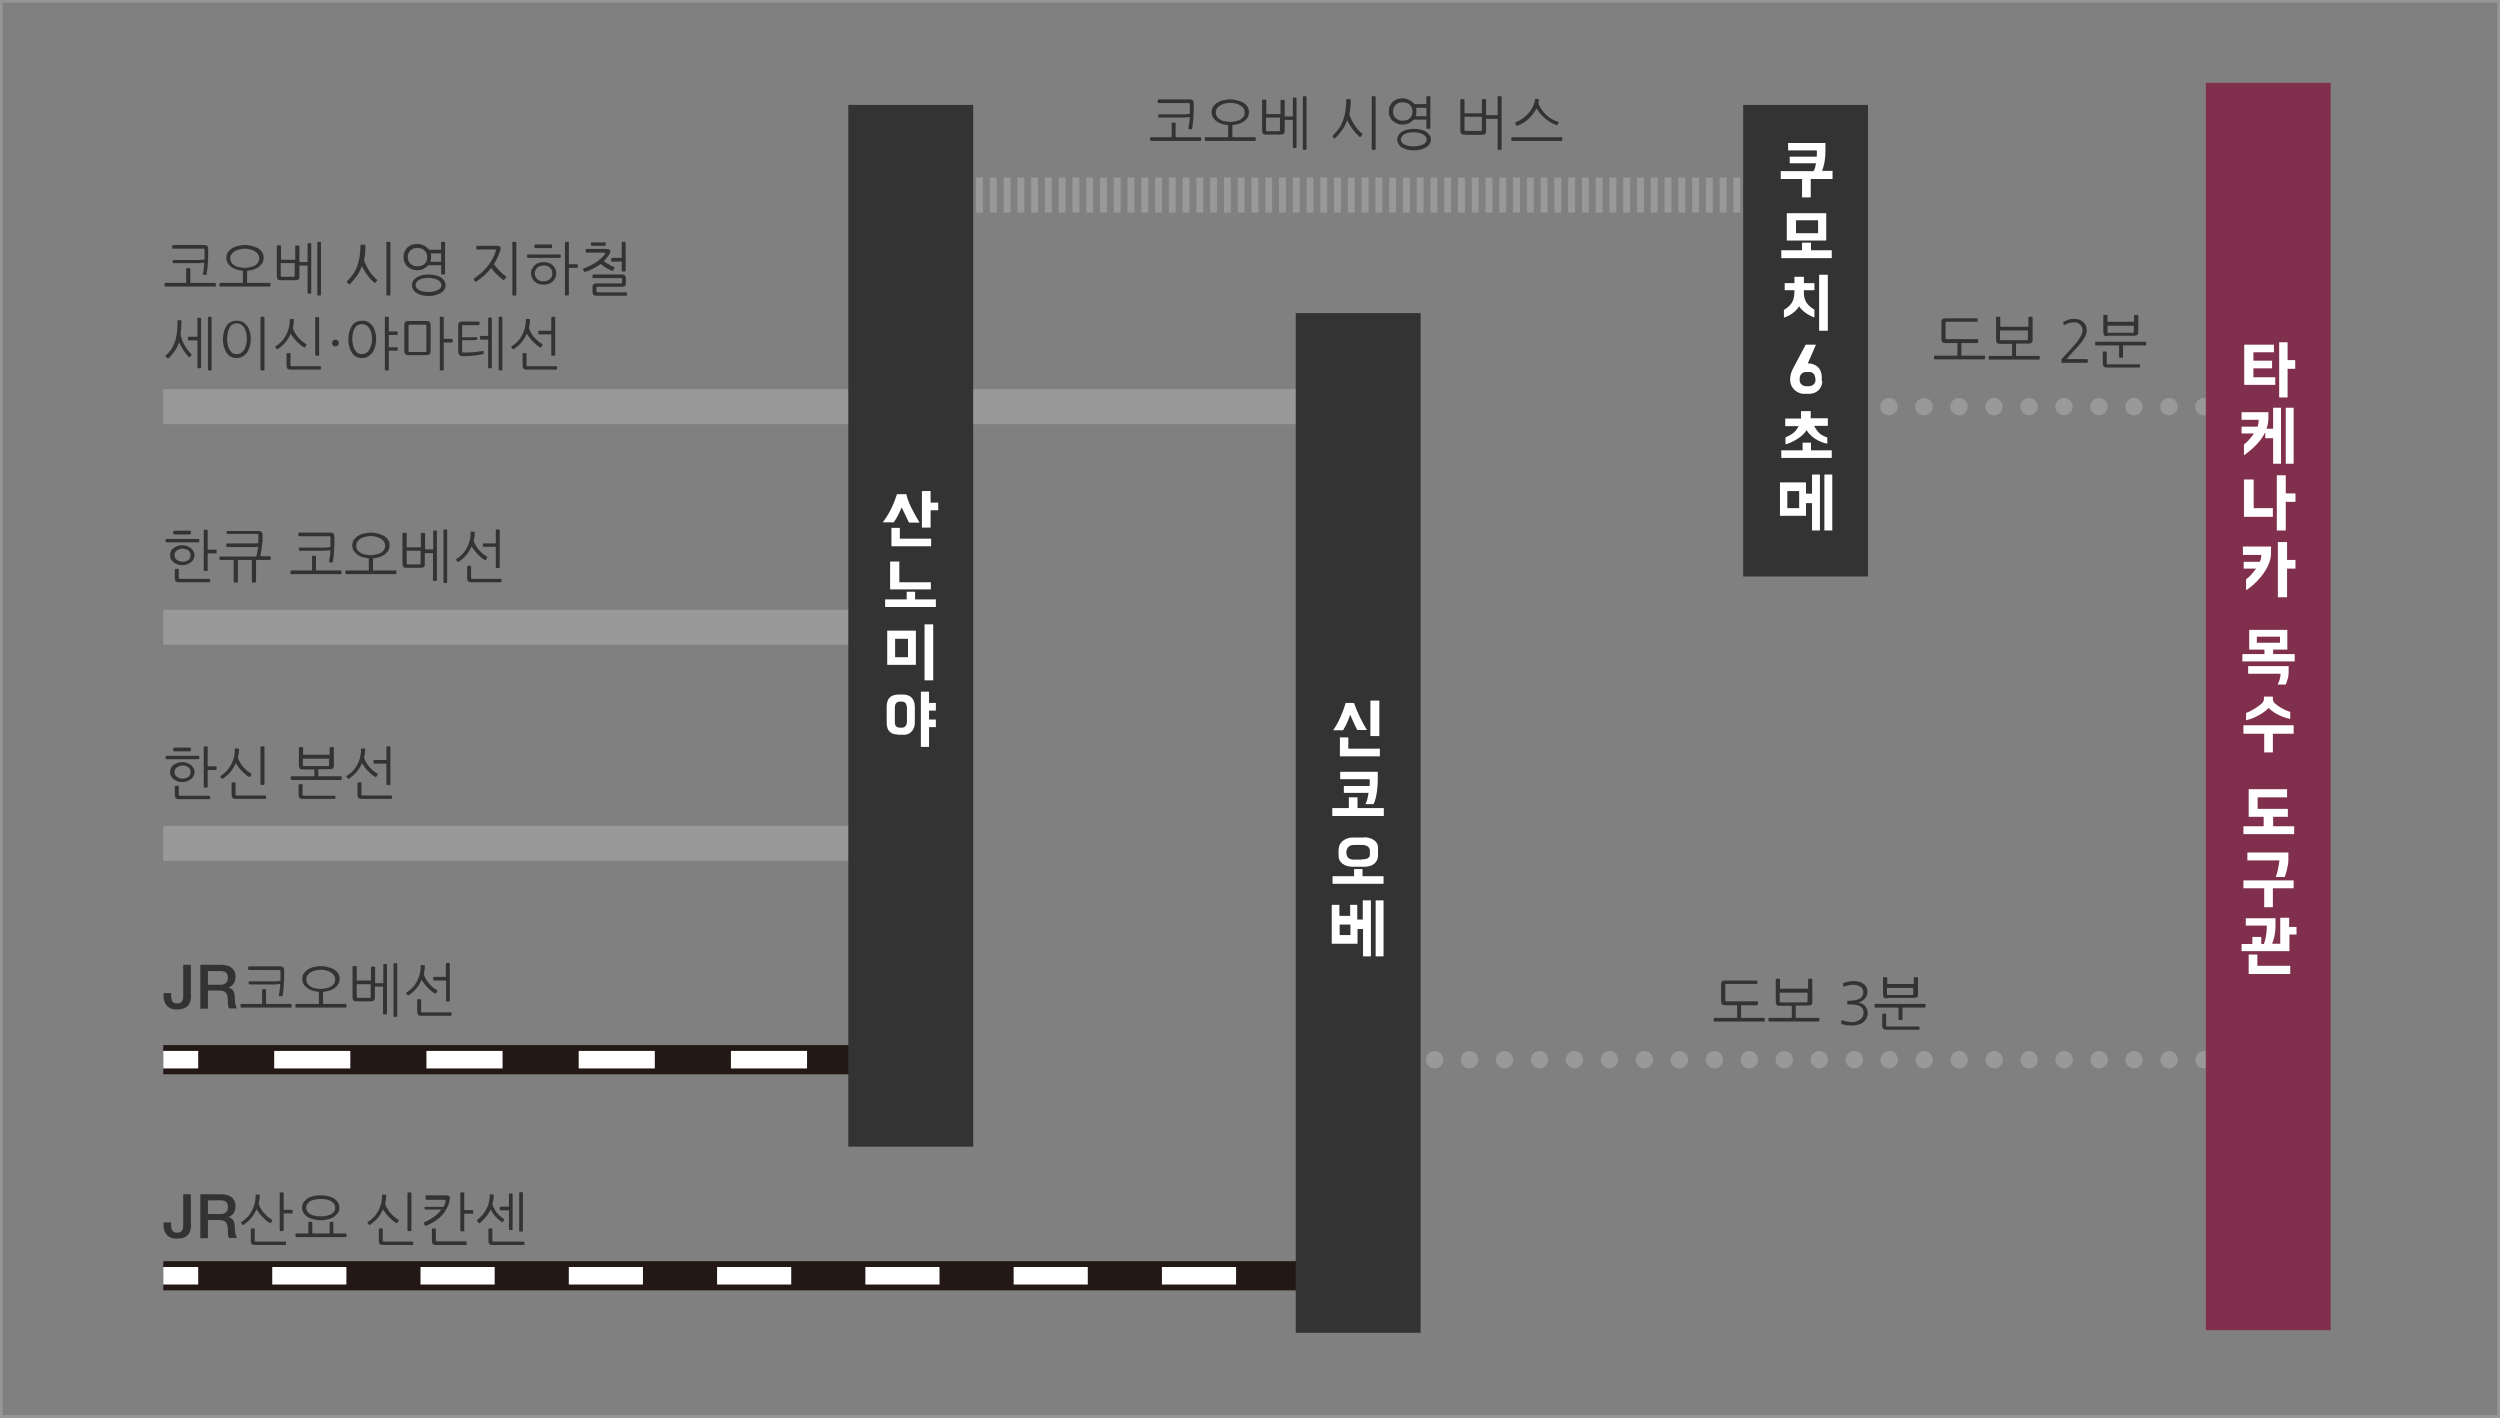 <?xml version="1.0" encoding="utf-8"?>
<!-- Generator: Adobe Illustrator 27.9.0, SVG Export Plug-In . SVG Version: 6.00 Build 0)  -->
<svg version="1.1" id="レイヤー_1" xmlns="http://www.w3.org/2000/svg" xmlns:xlink="http://www.w3.org/1999/xlink" x="0px"
	 y="0px" viewBox="0 0 951 539.3" style="enable-background:new 0 0 951 539.3;" xml:space="preserve">
<rect x="0" y="0" width="951" height="539.3" fill="#808080" stroke="none"/>
<style type="text/css">
	.st0{fill:none;stroke:#969696;stroke-width:1.001;stroke-miterlimit:10;}
	.st1{fill:none;stroke:#999999;stroke-width:6.597;stroke-linecap:round;stroke-miterlimit:10;}
	.st2{fill:none;stroke:#999999;stroke-width:6.597;stroke-linecap:round;stroke-miterlimit:10;stroke-dasharray:0,13.314;}
	.st3{fill:none;stroke:#999999;stroke-width:13.325;stroke-miterlimit:10;}
	.st4{fill:none;stroke:#999999;stroke-width:13.325;stroke-miterlimit:10;stroke-dasharray:2.619,2.619;}
	.st5{fill:none;stroke:#231815;stroke-width:11.104;stroke-miterlimit:10;}
	.st6{fill:none;stroke:#FFFFFF;stroke-width:6.663;stroke-miterlimit:10;}
	.st7{fill:none;stroke:#FFFFFF;stroke-width:6.663;stroke-miterlimit:10;stroke-dasharray:28.956,28.956;}
	.st8{fill:none;stroke:#FFFFFF;stroke-width:6.663;stroke-miterlimit:10;stroke-dasharray:28.203,28.203;}
	.st9{fill:none;stroke:#999999;stroke-width:6.597;stroke-linecap:round;stroke-miterlimit:10;stroke-dasharray:0,13.304;}
	.st10{fill:#333333;}
	.st11{fill:#80304D;}
	.st12{fill:#FFFFFF;}
</style>
<g>
	<g>
		<rect x="0.5" y="0.5" class="st0" width="950" height="538.3"/>
		<g>
			<g>
				<line class="st1" x1="851.8" y1="154.7" x2="851.8" y2="154.7"/>
				<line class="st2" x1="838.4" y1="154.7" x2="712" y2="154.7"/>
				<line class="st1" x1="705.3" y1="154.7" x2="705.3" y2="154.7"/>
			</g>
		</g>
		<line class="st3" x1="516.6" y1="154.7" x2="62.1" y2="154.7"/>
		<g>
			<g>
				<line class="st3" x1="692.1" y1="74.2" x2="690.8" y2="74.2"/>
				<line class="st4" x1="688.2" y1="74.2" x2="338.5" y2="74.2"/>
				<line class="st3" x1="337.2" y1="74.2" x2="335.8" y2="74.2"/>
			</g>
		</g>
		<line class="st3" x1="346.4" y1="238.6" x2="62.1" y2="238.6"/>
		<line class="st3" x1="342.4" y1="320.8" x2="62.1" y2="320.8"/>
		<g>
			<line class="st5" x1="349.3" y1="403.1" x2="62.1" y2="403.1"/>
			<g>
				<line class="st6" x1="349.3" y1="403.1" x2="336" y2="403.1"/>
				<line class="st7" x1="307" y1="403.1" x2="89.9" y2="403.1"/>
				<line class="st6" x1="75.4" y1="403.1" x2="62.1" y2="403.1"/>
			</g>
		</g>
		<g>
			<line class="st5" x1="511.8" y1="485.3" x2="62.1" y2="485.3"/>
			<g>
				<line class="st6" x1="511.8" y1="485.3" x2="498.4" y2="485.3"/>
				<line class="st8" x1="470.2" y1="485.3" x2="89.5" y2="485.3"/>
				<line class="st6" x1="75.4" y1="485.3" x2="62.1" y2="485.3"/>
			</g>
		</g>
		<g>
			<g>
				<line class="st1" x1="851.8" y1="403.1" x2="851.8" y2="403.1"/>
				<line class="st9" x1="838.4" y1="403.1" x2="539.1" y2="403.1"/>
				<line class="st1" x1="532.4" y1="403.1" x2="532.4" y2="403.1"/>
			</g>
		</g>
		<rect x="663.1" y="39.9" class="st10" width="47.5" height="179.4"/>
		<rect x="322.7" y="39.9" class="st10" width="47.5" height="396.3"/>
		<rect x="492.9" y="119.1" class="st10" width="47.5" height="387.9"/>
		<rect x="839.1" y="31.5" class="st11" width="47.5" height="474.5"/>
	</g>
	<g>
		<path class="st10" d="M72.3,102.1c0.1,0.1,0.1,0.1,0.1,0.2v5.3h9.4c0.1,0,0.1,0,0.2,0.1c0.1,0.1,0.1,0.1,0.1,0.2v0.8
			c0,0.1,0,0.1-0.1,0.2c-0.1,0.1-0.1,0.1-0.2,0.1H62.9c-0.1,0-0.2,0-0.2-0.1c-0.1-0.1-0.1-0.1-0.1-0.2v-0.8c0-0.1,0-0.2,0.1-0.2
			c0.1-0.1,0.1-0.1,0.2-0.1h7.9v-5.3c0-0.1,0-0.2,0.1-0.2s0.1-0.1,0.2-0.1h1C72.1,102,72.2,102,72.3,102.1z M65.9,98.9
			c0.3,0,0.7,0,1.1,0c0.5,0,0.9,0,1.5,0c0.5,0,1.1,0,1.6,0c0.6,0,1.1,0,1.6,0c0.5,0,0.9,0,1.3,0s0.7,0,0.8,0c0.1,0,0.3,0,0.7,0
			c0.3,0,0.7,0,1.2,0c0.4,0,0.8,0,1.2-0.1s0.7,0,0.9-0.1c0-0.7,0-1.3,0-1.9c0-0.6,0-1.2,0-1.7c0-0.2-0.1-0.3-0.1-0.4
			c-0.1-0.1-0.2-0.1-0.4-0.1H65.8c-0.1,0-0.1,0-0.2-0.1c-0.1-0.1-0.1-0.1-0.1-0.2v-0.8c0-0.1,0-0.2,0.1-0.2c0.1,0,0.1-0.1,0.2-0.1
			h11.7c0.4,0,0.6,0,0.9,0.1c0.2,0.1,0.4,0.2,0.5,0.3c0.1,0.1,0.2,0.3,0.2,0.5c0,0.2,0.1,0.5,0.1,0.8c0,0.6,0,1.4,0,2.2
			c0,0.8-0.1,1.6-0.1,2.5c-0.1,0.8-0.1,1.7-0.2,2.5c-0.1,0.8-0.2,1.5-0.3,2.2c0,0.1,0,0.2-0.1,0.2s-0.1,0.1-0.2,0.1l-0.9-0.1
			c-0.1,0-0.2-0.1-0.2-0.1c0-0.1-0.1-0.2,0-0.3c0.1-0.5,0.2-1.1,0.3-1.9c0.1-0.7,0.2-1.5,0.2-2.3c-0.2,0-0.5,0.1-0.9,0.1
			c-0.4,0-0.7,0-1.1,0.1c-0.4,0-0.8,0-1.1,0c-0.3,0-0.5,0-0.6,0c-0.2,0-0.6,0-1,0c-0.4,0-0.9,0-1.4,0c-0.5,0-1,0-1.6,0
			c-0.6,0-1.1,0-1.6,0c-0.5,0-1,0-1.4,0c-0.4,0-0.8,0-1,0c-0.2,0-0.3-0.1-0.3-0.3v-0.8C65.6,99,65.7,98.9,65.9,98.9z"/>
		<path class="st10" d="M102.8,107.7c0.1,0.1,0.1,0.1,0.1,0.2v0.8c0,0.1,0,0.1-0.1,0.2c-0.1,0.1-0.1,0.1-0.2,0.1H83.8
			c-0.1,0-0.2,0-0.2-0.1c-0.1-0.1-0.1-0.1-0.1-0.2v-0.8c0-0.1,0-0.2,0.1-0.2c0.1-0.1,0.1-0.1,0.2-0.1h8.6V103
			c-0.7-0.1-1.5-0.2-2.2-0.4c-0.7-0.2-1.4-0.5-2-0.9s-1.1-0.9-1.5-1.5c-0.4-0.6-0.6-1.3-0.6-2.1c0-0.9,0.2-1.7,0.7-2.3
			c0.5-0.6,1-1.1,1.7-1.5c0.7-0.4,1.5-0.7,2.3-0.8c0.8-0.2,1.6-0.3,2.4-0.3c0.8,0,1.6,0.1,2.4,0.3c0.8,0.2,1.6,0.5,2.3,0.8
			c0.7,0.4,1.3,0.9,1.7,1.5c0.5,0.6,0.7,1.4,0.7,2.3c0,0.8-0.2,1.5-0.6,2.1c-0.4,0.6-0.9,1.1-1.5,1.5c-0.6,0.4-1.3,0.7-2,0.9
			c-0.8,0.2-1.5,0.3-2.2,0.4v4.6h8.7C102.7,107.6,102.8,107.6,102.8,107.7z M93.1,94.6c-0.5,0-1.1,0.1-1.7,0.2
			c-0.6,0.1-1.2,0.3-1.8,0.6c-0.6,0.3-1,0.6-1.4,1.1c-0.4,0.5-0.6,1-0.6,1.8c0,0.7,0.2,1.3,0.6,1.8c0.4,0.5,0.8,0.8,1.4,1.1
			c0.6,0.3,1.1,0.4,1.8,0.5c0.6,0.1,1.2,0.2,1.7,0.2c0.5,0,1.1-0.1,1.7-0.2c0.6-0.1,1.2-0.3,1.8-0.5c0.6-0.3,1-0.6,1.4-1.1
			c0.4-0.5,0.6-1,0.6-1.8c0-0.7-0.2-1.3-0.6-1.8c-0.4-0.5-0.9-0.8-1.4-1.1c-0.6-0.3-1.1-0.5-1.8-0.6C94.2,94.6,93.6,94.6,93.1,94.6z
			"/>
		<path class="st10" d="M107,106.6c-0.4,0-0.6,0-0.9-0.1c-0.2,0-0.4-0.1-0.5-0.3c-0.1-0.1-0.2-0.3-0.2-0.5c0-0.2-0.1-0.5-0.1-0.8
			V93.6c0-0.1,0-0.1,0.1-0.2c0.1-0.1,0.1-0.1,0.2-0.1h1c0.1,0,0.1,0,0.2,0.1c0.1,0.1,0.1,0.1,0.1,0.2v5.2h5.4v-5.1
			c0-0.1,0-0.1,0.1-0.2c0.1-0.1,0.1-0.1,0.2-0.1h1c0.1,0,0.1,0,0.2,0.1c0.1,0.1,0.1,0.1,0.1,0.2v6h3.1v-6.9c0-0.2,0.1-0.3,0.3-0.3
			h0.8c0.2,0,0.3,0.1,0.3,0.3v18.6c0,0.2-0.1,0.3-0.3,0.3h-0.8c-0.2,0-0.3-0.1-0.3-0.3V101h-3.1v4.2c0,0.6-0.1,0.9-0.4,1.1
			c-0.2,0.2-0.7,0.3-1.3,0.3H107z M106.8,100.1v4.7c0,0.2,0,0.4,0.1,0.4c0.1,0.1,0.2,0.1,0.4,0.1h4.3c0.2,0,0.3,0,0.4-0.1
			c0.1-0.1,0.1-0.2,0.1-0.4v-4.7H106.8z M122.2,112.1c0,0.2-0.1,0.3-0.3,0.3H121c-0.2,0-0.3-0.1-0.3-0.3V92.3c0-0.2,0.1-0.3,0.3-0.3
			h0.8c0.2,0,0.3,0.1,0.3,0.3V112.1z"/>
		<path class="st10" d="M139,93.5c0,1,0,1.9-0.1,2.8c-0.1,0.9-0.2,1.8-0.4,2.6c0.1,0.6,0.4,1.2,0.7,1.9c0.3,0.7,0.7,1.3,1.1,2
			c0.4,0.7,0.9,1.3,1.4,1.9c0.5,0.6,1.1,1.2,1.7,1.7c0.1,0.1,0.1,0.1,0.1,0.2c0,0.1,0,0.2-0.1,0.2l-0.6,0.7c-0.1,0.2-0.3,0.2-0.5,0
			c-0.4-0.4-0.8-0.8-1.3-1.3c-0.4-0.5-0.9-1-1.3-1.6c-0.4-0.5-0.8-1.1-1.1-1.7c-0.4-0.6-0.7-1.1-0.9-1.7c-0.5,1.3-1.1,2.6-1.9,3.7
			c-0.8,1.1-1.7,2.2-2.7,3.2c-0.1,0.1-0.3,0.1-0.4,0l-0.7-0.7c0,0-0.1-0.1-0.1-0.2c0-0.1,0-0.1,0.1-0.2c0.9-0.9,1.7-1.8,2.3-2.7
			c0.7-0.9,1.2-2,1.6-3.1c0.4-1.1,0.7-2.3,0.9-3.6c0.2-1.3,0.3-2.7,0.3-4.2c0-0.1,0-0.2,0.1-0.2c0.1-0.1,0.1-0.1,0.2-0.1l1,0
			C138.9,93.1,139,93.2,139,93.5z M148.2,112.4h-0.9c-0.2,0-0.3-0.1-0.3-0.3V92.3c0-0.2,0.1-0.3,0.3-0.3h0.9c0.2,0,0.3,0.1,0.3,0.3
			v19.8C148.5,112.3,148.4,112.4,148.2,112.4z"/>
		<path class="st10" d="M169,104.4h-0.9c-0.2,0-0.3-0.1-0.3-0.3v-3.2h-4.9c-0.5,0.6-1.1,1-1.8,1.4c-0.7,0.3-1.5,0.5-2.4,0.5
			c-0.7,0-1.4-0.1-2-0.4c-0.6-0.2-1.2-0.6-1.7-1c-0.5-0.4-0.8-1-1.1-1.6c-0.3-0.6-0.4-1.3-0.4-2c0-0.8,0.1-1.5,0.4-2.1
			c0.3-0.6,0.6-1.1,1.1-1.6c0.5-0.4,1-0.7,1.7-1c0.6-0.2,1.3-0.3,2-0.3c0.9,0,1.7,0.2,2.5,0.6c0.8,0.4,1.5,0.9,2,1.6h4.6v-2.7
			c0-0.2,0.1-0.3,0.3-0.3h0.9c0.2,0,0.3,0.1,0.3,0.3v11.8C169.3,104.3,169.2,104.4,169,104.4z M162.5,97.8c0-0.6-0.1-1.1-0.3-1.5
			c-0.2-0.4-0.5-0.8-0.8-1.1c-0.3-0.3-0.8-0.5-1.2-0.7c-0.5-0.1-0.9-0.2-1.4-0.2c-0.5,0-1,0.1-1.4,0.2c-0.4,0.1-0.8,0.4-1.2,0.7
			c-0.3,0.3-0.6,0.7-0.8,1.1c-0.2,0.4-0.3,1-0.3,1.5c0,0.5,0.1,1,0.3,1.5c0.2,0.4,0.4,0.8,0.8,1.1s0.7,0.5,1.2,0.7
			c0.4,0.2,0.9,0.2,1.5,0.2c0.5,0,1-0.1,1.4-0.2c0.5-0.2,0.9-0.4,1.2-0.7s0.6-0.7,0.8-1.1C162.4,98.8,162.5,98.3,162.5,97.8z
			 M169.5,108.5c0,0.6-0.2,1.2-0.5,1.7c-0.3,0.5-0.8,0.9-1.4,1.3c-0.6,0.3-1.3,0.6-2,0.8c-0.8,0.2-1.6,0.3-2.5,0.3
			c-1,0-1.8-0.1-2.6-0.3c-0.8-0.2-1.5-0.5-2-0.8c-0.6-0.3-1-0.8-1.3-1.3c-0.3-0.5-0.5-1.1-0.5-1.7c0-0.6,0.2-1.2,0.5-1.7
			c0.3-0.5,0.7-0.9,1.3-1.3c0.6-0.3,1.2-0.6,2-0.8c0.8-0.2,1.7-0.3,2.6-0.3c0.9,0,1.7,0.1,2.5,0.3c0.8,0.2,1.5,0.4,2,0.8
			c0.6,0.3,1,0.8,1.4,1.3C169.3,107.3,169.5,107.8,169.5,108.5z M167.9,108.5c0-0.4-0.1-0.8-0.4-1.2c-0.3-0.3-0.6-0.6-1.1-0.9
			c-0.5-0.2-1-0.4-1.6-0.5c-0.6-0.1-1.2-0.2-1.8-0.2c-0.7,0-1.4,0.1-2,0.2c-0.6,0.1-1.1,0.3-1.5,0.5c-0.4,0.2-0.8,0.5-1,0.9
			c-0.2,0.3-0.4,0.7-0.4,1.2c0,0.4,0.1,0.8,0.4,1.1c0.2,0.3,0.6,0.6,1,0.8c0.4,0.2,0.9,0.4,1.5,0.5c0.6,0.1,1.2,0.2,2,0.2
			c0.6,0,1.2-0.1,1.8-0.2c0.6-0.1,1.1-0.3,1.6-0.5c0.5-0.2,0.8-0.5,1.1-0.8C167.8,109.4,167.9,109,167.9,108.5z M164,97.8
			c0,0.7-0.1,1.2-0.3,1.8h4.1v-3.2h-4C164,96.8,164,97.3,164,97.8z"/>
		<path class="st10" d="M191.8,106.4c0,0.1-0.1,0.1-0.2,0.1c-0.1,0-0.2,0-0.3-0.1c-0.4-0.3-0.7-0.6-1.1-0.9
			c-0.4-0.3-0.8-0.7-1.2-1.1c-0.4-0.4-0.8-0.8-1.1-1.2c-0.4-0.4-0.7-0.8-1-1.3c-0.7,0.9-1.6,1.8-2.5,2.7c-0.9,0.8-2,1.7-3.2,2.5
			c-0.1,0-0.1,0.1-0.2,0.1c-0.1,0-0.1,0-0.2-0.1l-0.5-0.7c-0.1-0.1-0.1-0.2-0.1-0.2c0-0.1,0.1-0.1,0.1-0.2c2.4-1.7,4.2-3.4,5.5-5.1
			c1.3-1.7,2.2-3.5,2.8-5.4c0.1-0.2,0.1-0.4,0-0.5c-0.1-0.1-0.2-0.1-0.4-0.1h-6.7c-0.2,0-0.3-0.1-0.3-0.3v-0.8
			c0-0.2,0.1-0.3,0.3-0.3h7.3c0.8,0,1.3,0.1,1.5,0.4c0.2,0.3,0.2,0.7,0,1.4c-0.6,1.9-1.4,3.6-2.4,5.2c0.3,0.5,0.7,0.9,1.1,1.4
			c0.4,0.5,0.8,0.9,1.2,1.3c0.4,0.4,0.8,0.8,1.2,1.1s0.7,0.6,1.1,0.8c0.1,0.1,0.1,0.1,0.1,0.2c0,0.1,0,0.1-0.1,0.2L191.8,106.4z
			 M196.1,112.4h-0.9c-0.2,0-0.3-0.1-0.3-0.3V92.3c0-0.2,0.1-0.3,0.3-0.3h0.9c0.2,0,0.3,0.1,0.3,0.3v19.8
			C196.4,112.3,196.3,112.4,196.1,112.4z"/>
		<path class="st10" d="M213,98.1h-12.2c-0.1,0-0.1,0-0.2-0.1c-0.1-0.1-0.1-0.1-0.1-0.2v-0.7c0-0.1,0-0.2,0.1-0.2
			c0.1-0.1,0.1-0.1,0.2-0.1H213c0.2,0,0.3,0.1,0.3,0.3v0.8C213.3,98,213.2,98.1,213,98.1z M211.6,104c0,0.6-0.1,1.2-0.4,1.7
			c-0.2,0.5-0.6,1-1,1.4c-0.4,0.4-0.9,0.7-1.5,0.9c-0.6,0.2-1.2,0.3-1.9,0.3c-0.7,0-1.3-0.1-1.9-0.3c-0.6-0.2-1.1-0.5-1.5-0.9
			c-0.4-0.4-0.8-0.8-1-1.4c-0.2-0.5-0.4-1.1-0.4-1.7c0-0.6,0.1-1.2,0.4-1.7c0.2-0.5,0.6-1,1-1.4c0.4-0.4,0.9-0.7,1.5-0.9
			c0.6-0.2,1.2-0.3,1.9-0.3c0.7,0,1.3,0.1,1.9,0.3c0.6,0.2,1.1,0.5,1.5,0.9c0.4,0.4,0.8,0.8,1,1.4
			C211.5,102.8,211.6,103.4,211.6,104z M209.7,94.4h-6.1c-0.1,0-0.1,0-0.2-0.1c-0.1-0.1-0.1-0.1-0.1-0.2v-0.8c0-0.1,0-0.2,0.1-0.2
			c0.1-0.1,0.1-0.1,0.2-0.1h6.1c0.2,0,0.3,0.1,0.3,0.3V94C210.1,94.3,210,94.4,209.7,94.4z M210.1,104c0-0.4-0.1-0.8-0.2-1.2
			c-0.2-0.4-0.4-0.7-0.7-1c-0.3-0.3-0.6-0.5-1.1-0.6c-0.4-0.2-0.8-0.2-1.3-0.2c-0.5,0-0.9,0.1-1.3,0.2c-0.4,0.2-0.8,0.4-1.1,0.6
			c-0.3,0.3-0.5,0.6-0.7,1c-0.2,0.4-0.3,0.8-0.3,1.2c0,0.4,0.1,0.8,0.3,1.2c0.2,0.4,0.4,0.7,0.7,1c0.3,0.3,0.6,0.5,1.1,0.6
			c0.4,0.2,0.8,0.2,1.3,0.2c0.5,0,0.9-0.1,1.3-0.2c0.4-0.2,0.8-0.4,1.1-0.6c0.3-0.3,0.5-0.6,0.7-1
			C210.1,104.8,210.1,104.4,210.1,104z M216.1,112.4h-0.9c-0.2,0-0.3-0.1-0.3-0.3V92.3c0-0.2,0.1-0.3,0.3-0.3h0.9
			c0.2,0,0.3,0.1,0.3,0.3v8.2h3.1c0.1,0,0.2,0,0.2,0.1c0.1,0.1,0.1,0.1,0.1,0.2v0.8c0,0.1,0,0.1-0.1,0.2c-0.1,0.1-0.1,0.1-0.2,0.1
			h-3.1v10.3C216.4,112.3,216.3,112.4,216.1,112.4z"/>
		<path class="st10" d="M233.3,102.8c0,0.1-0.1,0.2-0.2,0.2c-0.1,0-0.2,0-0.3,0c-0.7-0.3-1.4-0.7-2.2-1.1c-0.7-0.4-1.4-0.9-2.1-1.5
			c-0.8,0.6-1.7,1.2-2.7,1.7c-1,0.5-2,1-3.2,1.3c-0.1,0-0.1,0-0.2,0s-0.1,0-0.2-0.1l-0.4-0.8c0-0.1,0-0.1,0-0.2
			c0-0.1,0.1-0.1,0.2-0.2c1.8-0.6,3.3-1.4,4.7-2.3c1.3-0.9,2.5-1.9,3.4-3.1c0.1-0.2,0.2-0.3,0.1-0.4c-0.1-0.1-0.2-0.2-0.4-0.2h-6.7
			c-0.2,0-0.3-0.1-0.3-0.3v-0.8c0-0.2,0.1-0.3,0.3-0.3h7.3c0.8,0,1.3,0.1,1.6,0.4c0.3,0.3,0.2,0.8-0.1,1.4c-0.5,1-1.3,1.9-2.2,2.8
			c0.6,0.5,1.2,0.9,1.9,1.3c0.6,0.4,1.3,0.7,1.9,0.9c0.2,0.1,0.3,0.2,0.2,0.4L233.3,102.8z M230.4,92.5v0.7c0,0.2-0.1,0.3-0.3,0.3
			h-5c-0.2,0-0.3-0.1-0.3-0.3v-0.7c0-0.2,0.1-0.3,0.3-0.3h5C230.2,92.1,230.4,92.2,230.4,92.5z M238.5,112.2c0,0.1,0,0.1-0.1,0.2
			c-0.1,0.1-0.1,0.1-0.2,0.1h-11.1c-0.7,0-1.1-0.1-1.4-0.4c-0.2-0.3-0.3-0.7-0.3-1.3v-1.4c0-0.6,0.1-1,0.4-1.3
			c0.3-0.2,0.7-0.3,1.4-0.3h8.9c0.2,0,0.3,0,0.4-0.1c0.1-0.1,0.1-0.2,0.1-0.4v-1c0-0.2,0-0.4-0.1-0.4c-0.1-0.1-0.2-0.1-0.4-0.1
			h-10.4c-0.1,0-0.1,0-0.2-0.1c-0.1,0-0.1-0.1-0.1-0.2v-0.8c0-0.1,0-0.1,0.1-0.2c0.1,0,0.1-0.1,0.2-0.1h10.6c0.4,0,0.6,0,0.9,0.1
			c0.2,0.1,0.4,0.1,0.5,0.3c0.1,0.1,0.2,0.3,0.3,0.5c0.1,0.2,0.1,0.5,0.1,0.8v1.4c0,0.6-0.1,1-0.4,1.3c-0.3,0.2-0.7,0.3-1.4,0.3
			h-8.9c-0.2,0-0.3,0-0.4,0.1c-0.1,0.1-0.1,0.2-0.1,0.4v1.1c0,0.2,0,0.3,0.1,0.4s0.2,0.1,0.4,0.1h10.8c0.1,0,0.1,0,0.2,0.1
			c0.1,0,0.1,0.1,0.1,0.2V112.2z M236.5,98.1v-5.8c0-0.2,0.1-0.3,0.3-0.3h0.9c0.2,0,0.3,0.1,0.3,0.3V103c0,0.2-0.1,0.3-0.3,0.3h-0.9
			c-0.2,0-0.3-0.1-0.3-0.3v-3.5h-3.7c-0.2,0-0.3-0.1-0.3-0.3v-0.8c0-0.2,0.1-0.3,0.3-0.3H236.5z"/>
		<path class="st10" d="M69,122.1c0,1,0,1.9-0.1,2.7c0,0.8-0.1,1.6-0.2,2.4c0.1,0.6,0.3,1.2,0.5,1.9c0.2,0.6,0.5,1.3,0.9,2
			c0.3,0.7,0.7,1.3,1.2,1.9c0.5,0.6,0.9,1.2,1.5,1.8c0.1,0.1,0.1,0.1,0.1,0.2c0,0.1,0,0.2-0.1,0.2l-0.6,0.6
			c-0.1,0.1-0.2,0.1-0.2,0.1c-0.1,0-0.2,0-0.2-0.1c-0.4-0.4-0.7-0.8-1.1-1.3c-0.3-0.5-0.7-0.9-1-1.4c-0.3-0.5-0.6-1-0.9-1.5
			c-0.3-0.5-0.5-1-0.7-1.4c-0.4,1.2-0.9,2.3-1.6,3.3c-0.7,1-1.5,1.9-2.4,2.8c-0.1,0.1-0.3,0.1-0.4,0l-0.7-0.7
			c-0.1-0.1-0.1-0.2,0.1-0.4c0.8-0.7,1.5-1.5,2-2.3c0.6-0.8,1-1.8,1.4-2.8c0.4-1,0.6-2.2,0.8-3.5c0.2-1.3,0.2-2.8,0.2-4.5
			c0-0.1,0-0.2,0.1-0.2c0.1-0.1,0.1-0.1,0.2-0.1l1,0C68.9,121.8,69,121.9,69,122.1z M75.1,128.1v-6.9c0-0.2,0.1-0.3,0.3-0.3h0.8
			c0.2,0,0.3,0.1,0.3,0.3v18.6c0,0.2-0.1,0.3-0.3,0.3h-0.8c-0.2,0-0.3-0.1-0.3-0.3v-10.3h-3.3c-0.2,0-0.3-0.1-0.3-0.3v-0.8
			c0-0.2,0.1-0.3,0.3-0.3H75.1z M80.5,140.6c0,0.2-0.1,0.3-0.3,0.3h-0.8c-0.2,0-0.3-0.1-0.3-0.3v-19.8c0-0.2,0.1-0.3,0.3-0.3h0.8
			c0.2,0,0.3,0.1,0.3,0.3V140.6z"/>
		<path class="st10" d="M95.4,129c0,0.8-0.1,1.7-0.3,2.5s-0.5,1.6-0.9,2.3c-0.4,0.7-1,1.2-1.7,1.7c-0.7,0.4-1.5,0.7-2.4,0.7
			c-1,0-1.8-0.2-2.5-0.6c-0.7-0.4-1.2-1-1.6-1.7c-0.4-0.7-0.7-1.5-0.9-2.3c-0.2-0.8-0.3-1.7-0.3-2.5c0-0.9,0.1-1.7,0.3-2.6
			c0.2-0.8,0.5-1.6,0.9-2.3c0.4-0.7,0.9-1.2,1.6-1.6c0.7-0.4,1.5-0.6,2.5-0.6c0.9,0,1.8,0.2,2.4,0.6c0.7,0.4,1.2,1,1.7,1.6
			c0.4,0.7,0.7,1.4,0.9,2.3C95.3,127.2,95.4,128.1,95.4,129z M93.9,128.9c0-0.7-0.1-1.4-0.2-2.1c-0.1-0.7-0.4-1.3-0.7-1.9
			c-0.3-0.6-0.7-1-1.2-1.4c-0.5-0.3-1-0.5-1.7-0.5c-0.7,0-1.3,0.2-1.8,0.5c-0.5,0.3-0.8,0.8-1.1,1.4c-0.3,0.6-0.5,1.2-0.6,1.9
			c-0.1,0.7-0.2,1.4-0.2,2.1c0,0.7,0.1,1.3,0.2,2s0.3,1.3,0.6,1.9c0.3,0.6,0.7,1,1.1,1.4c0.5,0.4,1.1,0.5,1.8,0.5
			c0.7,0,1.3-0.2,1.7-0.5c0.5-0.4,0.9-0.8,1.2-1.4c0.3-0.6,0.5-1.2,0.7-1.9S93.9,129.6,93.9,128.9z M100.3,140.9h-0.9
			c-0.2,0-0.3-0.1-0.3-0.3v-19.8c0-0.2,0.1-0.3,0.3-0.3h0.9c0.2,0,0.3,0.1,0.3,0.3v19.8C100.6,140.8,100.5,140.9,100.3,140.9z"/>
		<path class="st10" d="M111.8,121.5c0,0.6,0,1.1-0.1,1.7c-0.1,0.5-0.2,1.1-0.3,1.6c0.2,0.6,0.4,1.2,0.8,1.8s0.7,1.2,1.2,1.7
			c0.5,0.5,0.9,1,1.5,1.5c0.5,0.4,1.1,0.8,1.6,1.1c0.1,0,0.1,0.1,0.1,0.2c0,0.1,0,0.1-0.1,0.2l-0.4,0.7c0,0.1-0.1,0.1-0.2,0.2
			c-0.1,0-0.2,0-0.3-0.1c-0.4-0.2-0.9-0.5-1.3-0.9c-0.5-0.4-0.9-0.8-1.4-1.3c-0.5-0.5-0.9-1-1.3-1.5c-0.4-0.5-0.7-1-1-1.5
			c-0.5,1.2-1.2,2.3-2,3.3c-0.8,1-1.8,1.8-2.9,2.6c-0.1,0-0.2,0.1-0.2,0.1c-0.1,0-0.2,0-0.2-0.1l-0.6-0.7c0-0.1-0.1-0.1,0-0.2
			c0-0.1,0.1-0.2,0.2-0.2c0.8-0.5,1.5-1.1,2.2-1.8c0.7-0.7,1.2-1.5,1.7-2.4c0.5-0.9,0.8-1.8,1.1-2.8c0.2-1,0.4-2,0.3-3
			c0-0.2,0.1-0.4,0.3-0.4l1,0.1C111.7,121.2,111.8,121.3,111.8,121.5z M122,140.5c-0.1,0-0.1,0.1-0.2,0.1h-11.1
			c-0.7,0-1.1-0.1-1.4-0.4c-0.2-0.3-0.3-0.7-0.3-1.3v-4.3c0-0.2,0.1-0.3,0.3-0.3h0.9c0.2,0,0.3,0.1,0.3,0.3v4.2c0,0.2,0,0.3,0.1,0.4
			c0.1,0.1,0.2,0.1,0.4,0.1h10.8c0.1,0,0.1,0,0.2,0.1c0.1,0.1,0.1,0.1,0.1,0.2v0.8C122.1,140.4,122.1,140.4,122,140.5z M121.1,135.3
			h-0.9c-0.2,0-0.3-0.1-0.3-0.3v-14.1c0-0.2,0.1-0.3,0.3-0.3h0.9c0.2,0,0.3,0.1,0.3,0.3V135C121.5,135.2,121.3,135.3,121.1,135.3z"
			/>
		<path class="st10" d="M128.9,130.5c0,0.4-0.1,0.7-0.4,0.9c-0.3,0.2-0.6,0.4-0.9,0.4c-0.4,0-0.7-0.1-0.9-0.4
			c-0.2-0.2-0.4-0.5-0.4-0.9c0-0.4,0.1-0.7,0.4-0.9c0.2-0.3,0.5-0.4,0.9-0.4c0.4,0,0.7,0.1,0.9,0.4
			C128.8,129.8,128.9,130.1,128.9,130.5z"/>
		<path class="st10" d="M143.1,129c0,0.8-0.1,1.7-0.3,2.5c-0.2,0.8-0.5,1.6-0.9,2.3c-0.4,0.7-1,1.2-1.7,1.7
			c-0.7,0.4-1.5,0.7-2.4,0.7c-1,0-1.8-0.2-2.5-0.6c-0.7-0.4-1.2-1-1.6-1.7c-0.4-0.7-0.7-1.5-0.9-2.3s-0.3-1.7-0.3-2.5
			c0-0.9,0.1-1.7,0.3-2.6c0.2-0.8,0.5-1.6,0.9-2.3c0.4-0.7,0.9-1.2,1.6-1.6c0.7-0.4,1.5-0.6,2.5-0.6c0.9,0,1.8,0.2,2.4,0.6
			c0.7,0.4,1.2,1,1.7,1.6c0.4,0.7,0.7,1.4,0.9,2.3C143,127.2,143.1,128.1,143.1,129z M141.5,128.9c0-0.7-0.1-1.3-0.2-2
			c-0.1-0.7-0.4-1.3-0.7-1.8c-0.3-0.5-0.7-1-1.2-1.3c-0.5-0.3-1-0.5-1.7-0.5c-0.7,0-1.3,0.2-1.8,0.5c-0.5,0.3-0.8,0.8-1.1,1.3
			c-0.3,0.5-0.5,1.2-0.6,1.8c-0.1,0.7-0.2,1.4-0.2,2c0,0.6,0.1,1.3,0.2,2c0.1,0.7,0.3,1.3,0.6,1.9c0.3,0.6,0.7,1,1.1,1.4
			c0.5,0.4,1.1,0.5,1.8,0.5c0.7,0,1.3-0.2,1.7-0.5c0.5-0.4,0.9-0.8,1.2-1.4c0.3-0.6,0.5-1.2,0.7-1.9
			C141.5,130.2,141.5,129.6,141.5,128.9z M147.6,140.9h-0.9c-0.2,0-0.3-0.1-0.3-0.3v-19.8c0-0.2,0.1-0.3,0.3-0.3h0.9
			c0.2,0,0.3,0.1,0.3,0.3v5.3h3.1c0.1,0,0.2,0,0.2,0.1c0.1,0.1,0.1,0.1,0.1,0.2v0.7c0,0.1,0,0.1-0.1,0.2c-0.1,0.1-0.1,0.1-0.2,0.1
			h-3.1v4.7h3.1c0.1,0,0.2,0,0.2,0.1c0.1,0.1,0.1,0.1,0.1,0.2v0.7c0,0.1,0,0.1-0.1,0.2c-0.1,0.1-0.1,0.1-0.2,0.1h-3.1v7.3
			C147.9,140.8,147.8,140.9,147.6,140.9z"/>
		<path class="st10" d="M153.8,123.7c0-0.6,0.1-1,0.4-1.3c0.2-0.2,0.7-0.3,1.3-0.3h6.5c0.4,0,0.6,0,0.9,0.1c0.2,0,0.4,0.1,0.5,0.2
			c0.1,0.1,0.2,0.3,0.3,0.5c0,0.2,0.1,0.5,0.1,0.8v9.8c0,0.6-0.1,1-0.4,1.3c-0.2,0.2-0.7,0.3-1.3,0.3h-6.5c-0.4,0-0.6,0-0.9-0.1
			c-0.2,0-0.4-0.1-0.5-0.3c-0.1-0.1-0.2-0.3-0.3-0.5c0-0.2-0.1-0.5-0.1-0.8V123.7z M155.9,123.5c-0.2,0-0.3,0-0.4,0.1
			c-0.1,0.1-0.1,0.2-0.1,0.5v9.2c0,0.2,0,0.4,0.1,0.5c0.1,0.1,0.2,0.1,0.4,0.1h5.8c0.2,0,0.3,0,0.4-0.1c0.1-0.1,0.1-0.2,0.1-0.5
			v-9.2c0-0.2,0-0.4-0.1-0.5c-0.1-0.1-0.2-0.1-0.4-0.1H155.9z M168.5,140.9h-0.9c-0.2,0-0.3-0.1-0.3-0.3v-19.8
			c0-0.2,0.1-0.3,0.3-0.3h0.9c0.2,0,0.3,0.1,0.3,0.3v8.1h3.1c0.1,0,0.2,0,0.2,0.1c0.1,0.1,0.1,0.1,0.1,0.2v0.8c0,0.1,0,0.1-0.1,0.2
			c-0.1,0.1-0.1,0.1-0.2,0.1h-3.1v10.4C168.8,140.8,168.7,140.9,168.5,140.9z"/>
		<path class="st10" d="M181.2,129.3c-0.9,0.1-1.6,0.1-2.3,0.1c-0.7,0-1.4,0-2.1,0h-1v4.1c0,0.2,0,0.4,0.1,0.5
			c0.1,0.1,0.2,0.1,0.4,0.1c1.3,0,2.5,0,3.7-0.1c1.2-0.1,2.3-0.3,3.5-0.5c0.2,0,0.4,0,0.4,0.2l0.1,0.6c0,0.1,0,0.2,0,0.3
			c-0.1,0.1-0.1,0.1-0.2,0.1c-1.2,0.3-2.5,0.4-3.8,0.6c-1.4,0.1-2.7,0.2-3.9,0.2c-0.7,0-1.1-0.2-1.4-0.5c-0.2-0.3-0.4-0.8-0.4-1.4
			v-9.8c0-0.6,0.1-1,0.4-1.2c0.2-0.2,0.7-0.3,1.3-0.3h6.1c0.2,0,0.3,0.1,0.3,0.3v0.8c0,0.2-0.1,0.3-0.3,0.3h-5.8
			c-0.2,0-0.3,0-0.4,0.1c0,0.1-0.1,0.2-0.1,0.4v4.1h1c0.4,0,0.7,0,1.1,0s0.7,0,1,0c0.3,0,0.7,0,1.1,0c0.4,0,0.8,0,1.2-0.1
			c0.1,0,0.2,0,0.2,0.1c0.1,0.1,0.1,0.1,0.1,0.2v0.8C181.5,129.2,181.4,129.3,181.2,129.3z M187.2,139.8c0,0.2-0.1,0.3-0.3,0.3H186
			c-0.2,0-0.3-0.1-0.3-0.3v-10.6h-2.8c-0.1,0-0.2,0-0.2-0.1c-0.1-0.1-0.1-0.1-0.1-0.2v-0.8c0-0.1,0-0.2,0.1-0.2
			c0.1-0.1,0.1-0.1,0.2-0.1h2.8v-6.7c0-0.2,0.1-0.3,0.3-0.3h0.8c0.2,0,0.3,0.1,0.3,0.3V139.8z M191.1,140.6c0,0.2-0.1,0.3-0.3,0.3
			H190c-0.2,0-0.3-0.1-0.3-0.3v-19.8c0-0.2,0.1-0.3,0.3-0.3h0.8c0.2,0,0.3,0.1,0.3,0.3V140.6z"/>
		<path class="st10" d="M201.6,121.5c0,0.6,0,1.1-0.1,1.7c-0.1,0.5-0.2,1.1-0.3,1.6c0.2,0.6,0.4,1.2,0.8,1.8s0.7,1.2,1.2,1.7
			c0.5,0.5,0.9,1,1.5,1.5c0.5,0.4,1.1,0.8,1.6,1.1c0.1,0,0.1,0.1,0.1,0.2c0,0.1,0,0.1-0.1,0.2l-0.4,0.7c0,0.1-0.1,0.1-0.2,0.2
			c-0.1,0-0.2,0-0.3-0.1c-0.4-0.2-0.9-0.5-1.3-0.9c-0.5-0.4-0.9-0.8-1.4-1.3c-0.5-0.5-0.9-1-1.3-1.5c-0.4-0.5-0.7-1-1-1.5
			c-0.5,1.2-1.2,2.3-2,3.3c-0.8,1-1.8,1.8-2.9,2.6c-0.1,0-0.2,0.1-0.2,0.1c-0.1,0-0.2,0-0.2-0.1l-0.6-0.7c0-0.1-0.1-0.1,0-0.2
			c0-0.1,0.1-0.2,0.2-0.2c0.8-0.5,1.5-1.1,2.2-1.8c0.7-0.7,1.2-1.5,1.7-2.4c0.5-0.9,0.8-1.8,1.1-2.8c0.2-1,0.4-2,0.3-3
			c0-0.2,0.1-0.4,0.3-0.4l1,0.1C201.5,121.2,201.6,121.3,201.6,121.5z M211.8,140.5c-0.1,0-0.1,0.1-0.2,0.1h-11.1
			c-0.7,0-1.1-0.1-1.4-0.4c-0.2-0.3-0.3-0.7-0.3-1.3v-4.3c0-0.2,0.1-0.3,0.3-0.3h0.9c0.2,0,0.3,0.1,0.3,0.3v4.2c0,0.2,0,0.3,0.1,0.4
			c0.1,0.1,0.2,0.1,0.4,0.1h10.8c0.1,0,0.1,0,0.2,0.1c0.1,0.1,0.1,0.1,0.1,0.2v0.8C211.9,140.4,211.9,140.4,211.8,140.5z
			 M209.7,125.8v-5c0-0.2,0.1-0.3,0.3-0.3h0.9c0.2,0,0.3,0.1,0.3,0.3V135c0,0.2-0.1,0.3-0.3,0.3H210c-0.2,0-0.3-0.1-0.3-0.3v-7.8
			h-4.6c-0.2,0-0.3-0.1-0.3-0.3v-0.8c0-0.2,0.1-0.3,0.3-0.3H209.7z"/>
	</g>
	<g>
		<g>
			<path class="st10" d="M447.1,46.7c0.1,0.1,0.1,0.1,0.1,0.2v5.3h9.4c0.1,0,0.1,0,0.2,0.1c0.1,0.1,0.1,0.1,0.1,0.2v0.8
				c0,0.1,0,0.1-0.1,0.2c-0.1,0.1-0.1,0.1-0.2,0.1h-18.8c-0.1,0-0.2,0-0.2-0.1c-0.1-0.1-0.1-0.1-0.1-0.2v-0.8c0-0.1,0-0.2,0.1-0.2
				c0.1-0.1,0.1-0.1,0.2-0.1h7.9v-5.3c0-0.1,0-0.2,0.1-0.2s0.1-0.1,0.2-0.1h1C447,46.6,447,46.6,447.1,46.7z M440.7,43.5
				c0.3,0,0.7,0,1.1,0c0.5,0,0.9,0,1.5,0c0.5,0,1.1,0,1.6,0c0.6,0,1.1,0,1.6,0c0.5,0,0.9,0,1.3,0s0.7,0,0.8,0c0.1,0,0.3,0,0.7,0
				c0.3,0,0.7,0,1.2,0c0.4,0,0.8,0,1.2-0.1s0.7,0,0.9-0.1c0-0.7,0-1.3,0-1.9c0-0.6,0-1.2,0-1.7c0-0.2-0.1-0.3-0.1-0.4
				c-0.1-0.1-0.2-0.1-0.4-0.1h-11.4c-0.1,0-0.1,0-0.2-0.1c-0.1-0.1-0.1-0.1-0.1-0.2v-0.8c0-0.1,0-0.2,0.1-0.2c0.1,0,0.1-0.1,0.2-0.1
				h11.7c0.4,0,0.6,0,0.9,0.1c0.2,0.1,0.4,0.2,0.5,0.3c0.1,0.1,0.2,0.3,0.2,0.5c0,0.2,0.1,0.5,0.1,0.8c0,0.6,0,1.4,0,2.2
				c0,0.8-0.1,1.6-0.1,2.5c-0.1,0.8-0.1,1.7-0.2,2.5c-0.1,0.8-0.2,1.5-0.3,2.2c0,0.1,0,0.2-0.1,0.2c-0.1,0.1-0.1,0.1-0.2,0.1
				l-0.9-0.1c-0.1,0-0.2-0.1-0.2-0.1c0-0.1-0.1-0.2,0-0.3c0.1-0.5,0.2-1.1,0.3-1.9c0.1-0.7,0.2-1.5,0.2-2.3c-0.2,0-0.5,0.1-0.9,0.1
				c-0.4,0-0.7,0-1.1,0.1c-0.4,0-0.8,0-1.1,0c-0.3,0-0.5,0-0.6,0c-0.2,0-0.6,0-1,0c-0.4,0-0.9,0-1.4,0c-0.5,0-1,0-1.6,0
				c-0.6,0-1.1,0-1.6,0c-0.5,0-1,0-1.4,0c-0.4,0-0.8,0-1,0c-0.2,0-0.3-0.1-0.3-0.3v-0.8C440.4,43.6,440.5,43.5,440.7,43.5z"/>
			<path class="st10" d="M477.6,52.3c0.1,0.1,0.1,0.1,0.1,0.2v0.8c0,0.1,0,0.1-0.1,0.2c-0.1,0.1-0.1,0.1-0.2,0.1h-18.8
				c-0.1,0-0.2,0-0.2-0.1c-0.1-0.1-0.1-0.1-0.1-0.2v-0.8c0-0.1,0-0.2,0.1-0.2c0.1-0.1,0.1-0.1,0.2-0.1h8.6v-4.6
				c-0.7-0.1-1.5-0.2-2.2-0.4c-0.7-0.2-1.4-0.5-2-0.9s-1.1-0.9-1.5-1.5c-0.4-0.6-0.6-1.3-0.6-2.1c0-0.9,0.2-1.7,0.7-2.3
				c0.5-0.6,1-1.1,1.7-1.5c0.7-0.4,1.5-0.7,2.3-0.8c0.8-0.2,1.6-0.3,2.4-0.3c0.8,0,1.6,0.1,2.4,0.3c0.8,0.2,1.6,0.5,2.3,0.8
				c0.7,0.4,1.3,0.9,1.7,1.5c0.5,0.6,0.7,1.4,0.7,2.3c0,0.8-0.2,1.5-0.6,2.1c-0.4,0.6-0.9,1.1-1.5,1.5c-0.6,0.4-1.3,0.7-2,0.9
				c-0.8,0.2-1.5,0.3-2.2,0.4v4.6h8.7C477.5,52.2,477.6,52.2,477.6,52.3z M468,39.1c-0.5,0-1.1,0.1-1.7,0.2
				c-0.6,0.1-1.2,0.3-1.8,0.6c-0.6,0.3-1,0.6-1.4,1.1c-0.4,0.5-0.6,1-0.6,1.8c0,0.7,0.2,1.3,0.6,1.8c0.4,0.5,0.8,0.8,1.4,1.1
				c0.6,0.3,1.1,0.4,1.8,0.5c0.6,0.1,1.2,0.2,1.7,0.2c0.5,0,1.1-0.1,1.7-0.2c0.6-0.1,1.2-0.3,1.8-0.5c0.6-0.3,1-0.6,1.4-1.1
				c0.4-0.5,0.6-1,0.6-1.8c0-0.7-0.2-1.3-0.6-1.8c-0.4-0.5-0.9-0.8-1.4-1.1c-0.6-0.3-1.1-0.5-1.8-0.6C469,39.2,468.5,39.1,468,39.1z
				"/>
			<path class="st10" d="M481.8,51.2c-0.4,0-0.6,0-0.9-0.1c-0.2,0-0.4-0.1-0.5-0.3c-0.1-0.1-0.2-0.3-0.2-0.5c0-0.2-0.1-0.5-0.1-0.8
				V38.2c0-0.1,0-0.1,0.1-0.2c0.1-0.1,0.1-0.1,0.2-0.1h1c0.1,0,0.1,0,0.2,0.1c0.1,0.1,0.1,0.1,0.1,0.2v5.2h5.4v-5.1
				c0-0.1,0-0.1,0.1-0.2c0.1-0.1,0.1-0.1,0.2-0.1h1c0.1,0,0.1,0,0.2,0.1c0.1,0.1,0.1,0.1,0.1,0.2v6h3.1v-6.9c0-0.2,0.1-0.3,0.3-0.3
				h0.8c0.2,0,0.3,0.1,0.3,0.3v18.6c0,0.2-0.1,0.3-0.3,0.3h-0.8c-0.2,0-0.3-0.1-0.3-0.3V45.6h-3.1v4.2c0,0.6-0.1,0.9-0.4,1.1
				c-0.2,0.2-0.7,0.3-1.3,0.3H481.8z M481.6,44.7v4.7c0,0.2,0,0.4,0.1,0.4c0.1,0.1,0.2,0.1,0.4,0.1h4.3c0.2,0,0.3,0,0.4-0.1
				c0.1-0.1,0.1-0.2,0.1-0.4v-4.7H481.6z M497,56.7c0,0.2-0.1,0.3-0.3,0.3h-0.8c-0.2,0-0.3-0.1-0.3-0.3V36.9c0-0.2,0.1-0.3,0.3-0.3
				h0.8c0.2,0,0.3,0.1,0.3,0.3V56.7z"/>
			<path class="st10" d="M513.8,38c0,1,0,1.9-0.1,2.8c-0.1,0.9-0.2,1.8-0.4,2.6c0.1,0.6,0.4,1.2,0.7,1.9c0.3,0.7,0.7,1.3,1.1,2
				c0.4,0.7,0.9,1.3,1.4,1.9c0.5,0.6,1.1,1.2,1.7,1.7c0.1,0.1,0.1,0.1,0.1,0.2c0,0.1,0,0.2-0.1,0.2l-0.6,0.7c-0.1,0.2-0.3,0.2-0.5,0
				c-0.4-0.4-0.8-0.8-1.3-1.3c-0.4-0.5-0.9-1-1.3-1.6c-0.4-0.5-0.8-1.1-1.1-1.7c-0.4-0.6-0.7-1.1-0.9-1.7c-0.5,1.3-1.1,2.6-1.9,3.7
				c-0.8,1.1-1.7,2.2-2.7,3.2c-0.1,0.1-0.3,0.1-0.4,0L507,52c0,0-0.1-0.1-0.1-0.2c0-0.1,0-0.1,0.1-0.2c0.9-0.9,1.7-1.8,2.3-2.7
				c0.7-0.9,1.2-2,1.6-3.1c0.4-1.1,0.7-2.3,0.9-3.6c0.2-1.3,0.3-2.7,0.3-4.2c0-0.1,0-0.2,0.1-0.2c0.1-0.1,0.1-0.1,0.2-0.1l1,0
				C513.7,37.7,513.8,37.8,513.8,38z M523,57h-0.9c-0.2,0-0.3-0.1-0.3-0.3V36.9c0-0.2,0.1-0.3,0.3-0.3h0.9c0.2,0,0.3,0.1,0.3,0.3
				v19.8C523.3,56.9,523.2,57,523,57z"/>
			<path class="st10" d="M543.8,49h-0.9c-0.2,0-0.3-0.1-0.3-0.3v-3.2h-4.9c-0.5,0.6-1.1,1-1.8,1.4c-0.7,0.3-1.5,0.5-2.4,0.5
				c-0.7,0-1.4-0.1-2-0.4c-0.6-0.2-1.2-0.6-1.7-1c-0.5-0.4-0.8-1-1.1-1.6c-0.3-0.6-0.4-1.3-0.4-2c0-0.8,0.1-1.5,0.4-2.1
				c0.3-0.6,0.6-1.1,1.1-1.6c0.5-0.4,1-0.7,1.7-1c0.6-0.2,1.3-0.3,2-0.3c0.9,0,1.7,0.2,2.5,0.6c0.8,0.4,1.5,0.9,2,1.6h4.6v-2.7
				c0-0.2,0.1-0.3,0.3-0.3h0.9c0.2,0,0.3,0.1,0.3,0.3v11.8C544.1,48.9,544,49,543.8,49z M537.3,42.4c0-0.6-0.1-1.1-0.3-1.5
				c-0.2-0.4-0.5-0.8-0.8-1.1c-0.3-0.3-0.8-0.5-1.2-0.7c-0.5-0.1-0.9-0.2-1.4-0.2c-0.5,0-1,0.1-1.4,0.2c-0.4,0.1-0.8,0.4-1.2,0.7
				c-0.3,0.3-0.6,0.7-0.8,1.1c-0.2,0.4-0.3,1-0.3,1.5c0,0.5,0.1,1,0.3,1.5c0.2,0.4,0.4,0.8,0.8,1.1s0.7,0.5,1.2,0.7
				c0.4,0.2,0.9,0.2,1.5,0.2c0.5,0,1-0.1,1.4-0.2c0.5-0.2,0.9-0.4,1.2-0.7s0.6-0.7,0.8-1.1C537.2,43.4,537.3,42.9,537.3,42.4z
				 M544.3,53.1c0,0.6-0.2,1.2-0.5,1.7c-0.3,0.5-0.8,0.9-1.4,1.3c-0.6,0.3-1.3,0.6-2,0.8c-0.8,0.2-1.6,0.3-2.5,0.3
				c-1,0-1.8-0.1-2.6-0.3c-0.8-0.2-1.5-0.5-2-0.8c-0.6-0.3-1-0.8-1.3-1.3c-0.3-0.5-0.5-1.1-0.5-1.7c0-0.6,0.2-1.2,0.5-1.7
				c0.3-0.5,0.7-0.9,1.3-1.3c0.6-0.3,1.2-0.6,2-0.8c0.8-0.2,1.7-0.3,2.6-0.3c0.9,0,1.7,0.1,2.5,0.3c0.8,0.2,1.5,0.4,2,0.8
				c0.6,0.3,1,0.8,1.4,1.3C544.2,51.9,544.3,52.4,544.3,53.1z M542.7,53.1c0-0.4-0.1-0.8-0.4-1.2c-0.3-0.3-0.6-0.6-1.1-0.9
				c-0.5-0.2-1-0.4-1.6-0.5c-0.6-0.1-1.2-0.2-1.8-0.2c-0.7,0-1.4,0.1-2,0.2c-0.6,0.1-1.1,0.3-1.5,0.5c-0.4,0.2-0.8,0.5-1,0.9
				c-0.2,0.3-0.4,0.7-0.4,1.2c0,0.4,0.1,0.8,0.4,1.1c0.2,0.3,0.6,0.6,1,0.8c0.4,0.2,0.9,0.4,1.5,0.5c0.6,0.1,1.2,0.2,2,0.2
				c0.6,0,1.2-0.1,1.8-0.2c0.6-0.1,1.1-0.3,1.6-0.5c0.5-0.2,0.8-0.5,1.1-0.8C542.6,53.9,542.7,53.6,542.7,53.1z M538.8,42.4
				c0,0.7-0.1,1.2-0.3,1.8h4.1V41h-4C538.8,41.4,538.8,41.9,538.8,42.4z"/>
			<path class="st10" d="M557.2,51.2c-0.4,0-0.6,0-0.9-0.1c-0.2,0-0.4-0.1-0.5-0.3c-0.1-0.1-0.2-0.3-0.2-0.5c0-0.2-0.1-0.5-0.1-0.8
				V38c0-0.1,0-0.1,0.1-0.2c0.1-0.1,0.1-0.1,0.2-0.1h1c0.1,0,0.1,0,0.2,0.1c0.1,0.1,0.1,0.1,0.1,0.2v5.1h6.6V38c0-0.1,0-0.1,0.1-0.2
				c0.1-0.1,0.1-0.1,0.2-0.1h1c0.1,0,0.1,0,0.2,0.1c0.1,0.1,0.1,0.1,0.1,0.2v5.8h4.4v-6.9c0-0.2,0.1-0.3,0.3-0.3h0.9
				c0.2,0,0.3,0.1,0.3,0.3v19.8c0,0.2-0.1,0.3-0.3,0.3H570c-0.2,0-0.3-0.1-0.3-0.3V45.2h-4.4v4.7c0,0.6-0.1,0.9-0.4,1.1
				c-0.2,0.2-0.7,0.3-1.3,0.3H557.2z M557.1,44.4v4.9c0,0.2,0,0.4,0.1,0.4c0.1,0.1,0.2,0.1,0.4,0.1h5.6c0.2,0,0.3,0,0.4-0.1
				c0.1-0.1,0.1-0.2,0.1-0.4v-4.9H557.1z"/>
			<path class="st10" d="M594.2,52.3c0.1,0.1,0.1,0.1,0.1,0.2v0.8c0,0.1,0,0.1-0.1,0.2c-0.1,0.1-0.1,0.1-0.2,0.1h-18.8
				c-0.1,0-0.2,0-0.2-0.1c-0.1-0.1-0.1-0.1-0.1-0.2v-0.8c0-0.1,0-0.2,0.1-0.2c0.1-0.1,0.1-0.1,0.2-0.1H594
				C594.1,52.2,594.2,52.2,594.2,52.3z M585.4,38c0,0.4-0.1,0.8-0.2,1.2c0,0.2,0.1,0.3,0.1,0.5c0,0.1,0.1,0.3,0.2,0.4
				c0.4,0.7,0.8,1.4,1.3,2.1c0.5,0.7,1.1,1.2,1.7,1.8s1.3,1,2,1.4c0.7,0.4,1.4,0.7,2.2,0.9c0.1,0,0.1,0.1,0.2,0.2c0,0.1,0,0.2,0,0.2
				l-0.4,0.7c0,0.1-0.1,0.1-0.1,0.2c-0.1,0-0.2,0-0.3,0c-0.8-0.3-1.6-0.6-2.3-1.1c-0.7-0.4-1.4-0.9-2.1-1.5
				c-0.6-0.5-1.2-1.1-1.8-1.8c-0.5-0.6-1-1.3-1.4-2c-0.3,0.7-0.8,1.4-1.3,2.1c-0.5,0.7-1.1,1.3-1.7,1.9c-0.6,0.6-1.3,1.1-2,1.5
				c-0.7,0.5-1.5,0.8-2.3,1.1c-0.2,0.1-0.4,0.1-0.4-0.1l-0.4-0.8c0-0.1,0-0.2,0-0.2c0-0.1,0.1-0.1,0.2-0.2c1-0.4,1.9-0.9,2.7-1.5
				s1.6-1.3,2.2-2c0.6-0.7,1.2-1.6,1.6-2.4c0.4-0.9,0.7-1.8,0.8-2.7c0-0.2,0.1-0.3,0.3-0.3l1,0.1C585.3,37.7,585.4,37.8,585.4,38z"
				/>
		</g>
	</g>
	<g>
		<g>
			<path class="st12" d="M344.8,188.1c0.4,2,1.6,4.7,2.8,6.8c0.7,1.3,1.4,2.6,2.2,3.9h-4c-0.3-0.5-1-2-1.6-3.3
				c-0.4-0.8-0.8-1.6-1.2-2.5c-0.9,2.1-1.6,3.6-3,5.7h-4.2c3-3.9,4.5-7.9,5.4-10.7H344.8z M339.1,200.8h3.2v4.1h11.9v2.9h-15.1
				V200.8z M354,194.1v6.6h-3.3v-13.9h3.3v4.4h2.9v2.9H354z"/>
			<path class="st12" d="M344.9,228v-2.9h3.2v2.9h7.9v2.9h-19.3V228H344.9z M354.1,221.5v2.7h-15.5v-10.6h3.5v7.9H354.1z"/>
			<path class="st12" d="M348.4,239.9v13h-10.9v-13H348.4z M345.4,243h-4.9v7h4.9V243z M351.7,258.8v-21.3h3.3v21.3H351.7z"/>
			<path class="st12" d="M341.4,279.4c-2,0-4.1-1-4.1-4.3v-6.2c0-2.7,1-4.7,4.6-4.7h1.6c2.8,0,4.5,1.6,4.5,4.8v5.9
				c0,2.9-2,4.6-4,4.6H341.4z M343.2,276.8c1.2,0,1.8-1.2,1.8-2.2v-5.1c0-1.1-0.3-2.6-1.8-2.6h-0.9c-1.5,0-1.9,1.2-1.9,2.3v5.2
				c0,0.8-0.1,2.4,1.9,2.4H343.2z M353.4,273.7h2.6v2.9h-2.6v7.5h-3.1v-21h3.1v4.3h2.6v2.9h-2.6V273.7z"/>
		</g>
	</g>
	<g>
		<g>
			<path class="st12" d="M515.1,267.5c1,3,3.1,7.4,4.9,10.2h-3.7c-0.7-1.3-1.8-3.7-2.7-5.8c-0.7,2.1-1.5,3.9-2.7,5.9h-3.8
				c1.5-2,2.7-4.6,3.5-6.7c0.5-1.2,0.9-2.4,1.3-3.7H515.1z M509.7,287.7v-7.2h3.2v4.3h12v2.9H509.7z M524.7,266.5V280h-3.4v-13.5
				H524.7z"/>
			<path class="st12" d="M506.8,307.4h6.3v-4.1h3.3v4.1h10v3h-19.6V307.4z M524.1,293.7v2.7c0,3.3-0.4,5.6-0.8,7.2
				c-0.2,0.9-0.5,1.7-0.8,2.3h-3.1c0.8-1.6,0.9-2.6,1.2-4.3h-9.4V299h9.8c0.1-1.3,0.1-2,0-2.6h-11.2v-2.8H524.1z"/>
			<path class="st12" d="M526.3,336.2h-19.4v-2.9h8.2v-2.7h3.2v2.7h8V336.2z M518.9,318.5c2.7,0,5.3,1.4,5.3,3.9v3
				c0,2.8-2.3,4.3-5,4.3h-4.8c-2.7,0-5.2-1.5-5.2-4c0-0.9-0.1-2.5,0.1-3.3c0.3-2.2,2.7-3.8,5.1-3.8H518.9z M518.1,326.9
				c1.2,0,3-0.2,3-1.8v-1.5c0-1.6-1.5-2.2-3.1-2.2h-2.5c-1.3,0-2.7,0.2-3.2,1.9c-0.2,0.5-0.2,1.4,0,2c0.3,1,1,1.7,2.8,1.7H518.1z"/>
			<path class="st12" d="M518.5,342.5h3v21.3h-3v-10.4h-2.1v5.6h-9.8v-14.8h2.9v4.2h4.1v-4.2h2.7v5.6h2.1V342.5z M513.7,355.7v-4
				h-4.1v4H513.7z M526.3,342.5v21.3h-3v-21.3H526.3z"/>
		</g>
	</g>
	<g>
		<g>
			<path class="st10" d="M752.4,130.2c0,0.2-0.1,0.3-0.3,0.3h-6v4.8h8.7c0.1,0,0.1,0,0.2,0.1c0.1,0.1,0.1,0.1,0.1,0.2v0.8
				c0,0.1,0,0.1-0.1,0.2c-0.1,0.1-0.1,0.1-0.2,0.1H736c-0.1,0-0.2,0-0.2-0.1c-0.1-0.1-0.1-0.1-0.1-0.2v-0.8c0-0.1,0-0.2,0.1-0.2
				c0.1-0.1,0.1-0.1,0.2-0.1h8.6v-4.8h-4.4c-0.7,0-1.1-0.1-1.3-0.3c-0.2-0.2-0.4-0.6-0.4-1.3v-6.2c0-0.6,0.1-1,0.4-1.3
				c0.2-0.2,0.7-0.3,1.3-0.3H752c0.2,0,0.3,0.1,0.3,0.3v0.7c0,0.2-0.1,0.3-0.3,0.3h-11.4c-0.2,0-0.3,0-0.4,0.1
				c-0.1,0.1-0.1,0.2-0.1,0.5v5.5c0,0.2,0,0.4,0.1,0.4c0.1,0.1,0.2,0.1,0.4,0.1h11.6c0.2,0,0.3,0.1,0.3,0.3V130.2z"/>
			<path class="st10" d="M766.9,130.8v4.6h8.7c0.1,0,0.1,0,0.2,0.1c0.1,0.1,0.1,0.1,0.1,0.2v0.8c0,0.1,0,0.1-0.1,0.2
				c-0.1,0.1-0.1,0.1-0.2,0.1h-18.8c-0.1,0-0.2,0-0.2-0.1c-0.1-0.1-0.1-0.1-0.1-0.2v-0.8c0-0.1,0-0.2,0.1-0.2
				c0.1-0.1,0.1-0.1,0.2-0.1h8.6v-4.6H761c-0.4,0-0.6,0-0.9-0.1c-0.2,0-0.4-0.1-0.5-0.3c-0.1-0.1-0.2-0.3-0.2-0.5
				c0-0.2-0.1-0.5-0.1-0.8v-8.3c0-0.1,0-0.1,0.1-0.2c0.1-0.1,0.1-0.1,0.2-0.1h1c0.1,0,0.1,0,0.2,0.1c0.1,0.1,0.1,0.1,0.1,0.2v3.5
				h10.7v-3.5c0-0.1,0-0.1,0.1-0.2c0.1-0.1,0.1-0.1,0.2-0.1h1c0.1,0,0.1,0,0.2,0.1c0.1,0.1,0.1,0.1,0.1,0.2v8.5
				c0,0.6-0.1,0.9-0.4,1.1c-0.2,0.2-0.7,0.3-1.3,0.3H766.9z M760.8,125.7v3.2c0,0.2,0,0.4,0.1,0.4c0.1,0.1,0.2,0.1,0.4,0.1h9.6
				c0.2,0,0.3,0,0.4-0.1s0.1-0.2,0.1-0.4v-3.2H760.8z"/>
			<path class="st10" d="M784.9,138.1c-0.2,0-0.3,0-0.4,0c-0.1,0-0.1,0-0.2-0.1c0,0-0.1-0.1-0.1-0.2c0-0.1,0-0.2,0-0.4l0-0.5
				c0-0.2,0.1-0.3,0.2-0.5l3.7-4c2.7-2.9,4.1-5.2,4.1-6.7c0-0.9-0.3-1.6-0.9-2.2c-0.6-0.6-1.3-0.9-2.2-0.9c-1.2,0-2.4,0.3-3.7,1
				c-0.2,0.1-0.3,0.1-0.4-0.1l-0.1-0.7c0-0.3,0-0.4,0.2-0.5c0.8-0.3,1.4-0.6,2-0.8c0.6-0.2,1.2-0.2,1.9-0.2c1.4,0,2.5,0.4,3.4,1.1
				c0.9,0.8,1.4,1.9,1.4,3.3c0,0.5-0.1,1.1-0.4,1.8c-0.3,0.7-0.6,1.3-1.1,2c-0.3,0.4-0.7,1-1.3,1.6c-0.5,0.7-1.2,1.4-1.9,2.1
				c-0.5,0.6-1,1.1-1.5,1.7s-1,1.1-1.5,1.7h7.8c0.2,0,0.3,0.1,0.3,0.3v0.8c0,0.2-0.1,0.3-0.3,0.3H784.9z"/>
			<path class="st10" d="M806.4,136.1c-0.1,0-0.1,0-0.2-0.1s-0.1-0.1-0.1-0.2v-4.4h-8.8c-0.1,0-0.2,0-0.2-0.1
				c-0.1-0.1-0.1-0.1-0.1-0.2v-0.8c0-0.1,0-0.2,0.1-0.2c0.1-0.1,0.1-0.1,0.2-0.1h18.8c0.1,0,0.1,0,0.2,0.1c0.1,0.1,0.1,0.1,0.1,0.2
				v0.8c0,0.1,0,0.1-0.1,0.2c-0.1,0.1-0.1,0.1-0.2,0.1h-8.5v4.4c0,0.1,0,0.2-0.1,0.2s-0.1,0.1-0.2,0.1H806.4z M814,139.7
				c-0.1,0-0.1,0.1-0.2,0.1h-12.2c-0.7,0-1.1-0.1-1.4-0.4c-0.2-0.3-0.3-0.7-0.3-1.3v-4.1c0-0.2,0.1-0.3,0.3-0.3h0.9
				c0.2,0,0.3,0.1,0.3,0.3v4.1c0,0.2,0,0.3,0.1,0.4c0.1,0.1,0.2,0.1,0.4,0.1h11.9c0.1,0,0.1,0,0.2,0.1c0.1,0.1,0.1,0.1,0.1,0.2v0.8
				C814.1,139.6,814,139.6,814,139.7z M801.8,127.9c-0.4,0-0.6,0-0.9-0.1c-0.2,0-0.4-0.1-0.5-0.3c-0.1-0.1-0.2-0.3-0.2-0.5
				c0-0.2-0.1-0.5-0.1-0.8v-6.1c0-0.1,0-0.1,0.1-0.2c0.1-0.1,0.1-0.1,0.2-0.1h1c0.1,0,0.1,0,0.2,0.1c0.1,0.1,0.1,0.1,0.1,0.2v2.3
				h10.1v-2.3c0-0.1,0-0.1,0.1-0.2c0.1-0.1,0.1-0.1,0.2-0.1h1c0.1,0,0.1,0,0.2,0.1c0.1,0.1,0.1,0.1,0.1,0.2v6.2
				c0,0.6-0.1,0.9-0.4,1.1c-0.2,0.2-0.7,0.3-1.3,0.3H801.8z M801.7,123.9v2.2c0,0.2,0,0.4,0.1,0.4c0.1,0.1,0.2,0.1,0.4,0.1h9
				c0.2,0,0.3,0,0.4-0.1c0.1-0.1,0.1-0.2,0.1-0.4v-2.2H801.7z"/>
		</g>
	</g>
	<g>
		<g>
			<path class="st10" d="M668.6,382.1c0,0.2-0.1,0.3-0.3,0.3h-6v4.8h8.7c0.1,0,0.1,0,0.2,0.1c0.1,0.1,0.1,0.1,0.1,0.2v0.8
				c0,0.1,0,0.1-0.1,0.2c-0.1,0.1-0.1,0.1-0.2,0.1h-18.8c-0.1,0-0.2,0-0.2-0.1c-0.1-0.1-0.1-0.1-0.1-0.2v-0.8c0-0.1,0-0.2,0.1-0.2
				c0.1-0.1,0.1-0.1,0.2-0.1h8.6v-4.8h-4.4c-0.7,0-1.1-0.1-1.3-0.3c-0.2-0.2-0.4-0.6-0.4-1.3v-6.2c0-0.6,0.1-1,0.4-1.3
				c0.2-0.2,0.7-0.3,1.3-0.3h11.8c0.2,0,0.3,0.1,0.3,0.3v0.7c0,0.2-0.1,0.3-0.3,0.3h-11.4c-0.2,0-0.3,0-0.4,0.1
				c-0.1,0.1-0.1,0.2-0.1,0.5v5.5c0,0.2,0,0.4,0.1,0.4c0.1,0.1,0.2,0.1,0.4,0.1h11.6c0.2,0,0.3,0.1,0.3,0.3V382.1z"/>
			<path class="st10" d="M683.1,382.6v4.6h8.7c0.1,0,0.1,0,0.2,0.1c0.1,0.1,0.1,0.1,0.1,0.2v0.8c0,0.1,0,0.1-0.1,0.2
				c-0.1,0.1-0.1,0.1-0.2,0.1H673c-0.1,0-0.2,0-0.2-0.1c-0.1-0.1-0.1-0.1-0.1-0.2v-0.8c0-0.1,0-0.2,0.1-0.2c0.1-0.1,0.1-0.1,0.2-0.1
				h8.6v-4.6h-4.4c-0.4,0-0.6,0-0.9-0.1c-0.2,0-0.4-0.1-0.5-0.3c-0.1-0.1-0.2-0.3-0.2-0.5c0-0.2-0.1-0.5-0.1-0.8v-8.3
				c0-0.1,0-0.1,0.1-0.2c0.1-0.1,0.1-0.1,0.2-0.1h1c0.1,0,0.1,0,0.2,0.1c0.1,0.1,0.1,0.1,0.1,0.2v3.5h10.7v-3.5c0-0.1,0-0.1,0.1-0.2
				c0.1-0.1,0.1-0.1,0.2-0.1h1c0.1,0,0.1,0,0.2,0.1c0.1,0.1,0.1,0.1,0.1,0.2v8.5c0,0.6-0.1,0.9-0.4,1.1c-0.2,0.2-0.7,0.3-1.3,0.3
				H683.1z M677,377.6v3.2c0,0.2,0,0.4,0.1,0.4c0.1,0.1,0.2,0.1,0.4,0.1h9.6c0.2,0,0.3,0,0.4-0.1c0.1-0.1,0.1-0.2,0.1-0.4v-3.2H677z
				"/>
			<path class="st10" d="M700.7,389.6c-0.2-0.1-0.3-0.2-0.3-0.5l0.1-0.9c0-0.2,0.1-0.2,0.4-0.1c0.6,0.3,1.2,0.4,1.8,0.5
				c0.6,0.1,1.2,0.2,1.9,0.2c1.2,0,2.1-0.3,2.9-0.9c0.9-0.6,1.4-1.5,1.4-2.7c0-2.1-1.6-3.1-4.7-3.1h-1.2c-0.2,0-0.3-0.1-0.3-0.2V381
				c0-0.2,0.1-0.3,0.3-0.3h0.1c1.6,0,2.8-0.2,3.7-0.5c1.3-0.5,2-1.4,2-2.8c0-0.4-0.1-0.8-0.3-1.2c-0.2-0.4-0.5-0.7-0.9-0.9
				c-0.4-0.2-0.8-0.4-1.2-0.5c-0.4-0.1-0.9-0.2-1.4-0.2c-0.5,0-1.1,0.1-1.7,0.2s-1.2,0.3-1.8,0.5c-0.2,0.1-0.3,0-0.3-0.2l-0.1-0.8
				c0-0.2,0.1-0.4,0.3-0.4c0.7-0.2,1.3-0.4,1.9-0.5c0.6-0.1,1.2-0.2,1.8-0.2c1.5,0,2.7,0.3,3.7,1c1.1,0.7,1.6,1.8,1.6,3.2
				c0,1-0.4,1.8-1.1,2.6c-0.6,0.6-1.4,1.1-2.3,1.4c0.5,0.1,0.9,0.2,1.3,0.4c0.4,0.2,0.8,0.5,1.1,0.8c0.3,0.4,0.6,0.8,0.8,1.3
				s0.3,1,0.3,1.5c0,0.7-0.2,1.4-0.5,2c-0.3,0.6-0.7,1.1-1.3,1.5c-0.5,0.4-1.2,0.7-1.9,0.9c-0.7,0.2-1.5,0.3-2.4,0.3
				c-0.8,0-1.5-0.1-2-0.1C701.9,389.9,701.3,389.8,700.7,389.6z"/>
			<path class="st10" d="M722.5,388c-0.1,0-0.1,0-0.2-0.1c-0.1-0.1-0.1-0.1-0.1-0.2v-4.4h-8.8c-0.1,0-0.2,0-0.2-0.1
				c-0.1-0.1-0.1-0.1-0.1-0.2v-0.8c0-0.1,0-0.2,0.1-0.2c0.1-0.1,0.1-0.1,0.2-0.1h18.8c0.1,0,0.1,0,0.2,0.1c0.1,0.1,0.1,0.1,0.1,0.2
				v0.8c0,0.1,0,0.1-0.1,0.2c-0.1,0.1-0.1,0.1-0.2,0.1h-8.5v4.4c0,0.1,0,0.2-0.1,0.2c-0.1,0.1-0.1,0.1-0.2,0.1H722.5z M730.1,391.6
				c-0.1,0-0.1,0.1-0.2,0.1h-12.2c-0.7,0-1.1-0.1-1.4-0.4c-0.2-0.3-0.3-0.7-0.3-1.3v-4.1c0-0.2,0.1-0.3,0.3-0.3h0.9
				c0.2,0,0.3,0.1,0.3,0.3v4.1c0,0.2,0,0.3,0.1,0.4c0.1,0.1,0.2,0.1,0.4,0.1h11.9c0.1,0,0.1,0,0.2,0.1c0.1,0.1,0.1,0.1,0.1,0.2v0.8
				C730.2,391.4,730.2,391.5,730.1,391.6z M718,379.8c-0.4,0-0.6,0-0.9-0.1c-0.2,0-0.4-0.1-0.5-0.3c-0.1-0.1-0.2-0.3-0.2-0.5
				c0-0.2-0.1-0.5-0.1-0.8v-6.1c0-0.1,0-0.1,0.1-0.2c0.1-0.1,0.1-0.1,0.2-0.1h1c0.1,0,0.1,0,0.2,0.1c0.1,0.1,0.1,0.1,0.1,0.2v2.3
				h10.1v-2.3c0-0.1,0-0.1,0.1-0.2c0.1-0.1,0.1-0.1,0.2-0.1h1c0.1,0,0.1,0,0.2,0.1c0.1,0.1,0.1,0.1,0.1,0.2v6.2
				c0,0.6-0.1,0.9-0.4,1.1c-0.2,0.2-0.7,0.3-1.3,0.3H718z M717.8,375.8v2.2c0,0.2,0,0.4,0.1,0.4c0.1,0.1,0.2,0.1,0.4,0.1h9
				c0.2,0,0.3,0,0.4-0.1c0.1-0.1,0.1-0.2,0.1-0.4v-2.2H717.8z"/>
		</g>
	</g>
	<g>
		<path class="st10" d="M75.5,206.3H63.3c-0.1,0-0.1,0-0.2-0.1c-0.1-0.1-0.1-0.1-0.1-0.2v-0.7c0-0.1,0-0.2,0.1-0.2
			c0.1-0.1,0.1-0.1,0.2-0.1h12.2c0.2,0,0.3,0.1,0.3,0.3v0.8C75.9,206.2,75.8,206.3,75.5,206.3z M74,211.2c0,0.5-0.1,1-0.4,1.5
			c-0.2,0.5-0.6,0.9-1,1.2s-0.9,0.6-1.5,0.8c-0.6,0.2-1.2,0.3-1.8,0.3s-1.3-0.1-1.8-0.3c-0.6-0.2-1-0.5-1.5-0.8
			c-0.4-0.4-0.7-0.8-1-1.2c-0.2-0.5-0.3-1-0.3-1.5c0-0.5,0.1-1,0.3-1.5c0.2-0.5,0.5-0.9,1-1.2c0.4-0.3,0.9-0.6,1.5-0.8
			c0.6-0.2,1.2-0.3,1.8-0.3s1.3,0.1,1.8,0.3c0.6,0.2,1,0.5,1.5,0.8c0.4,0.3,0.7,0.8,1,1.2C73.9,210.2,74,210.7,74,211.2z
			 M72.3,203.3h-6.1c-0.1,0-0.1,0-0.2-0.1s-0.1-0.1-0.1-0.2v-0.8c0-0.1,0-0.2,0.1-0.2c0.1-0.1,0.1-0.1,0.2-0.1h6.1
			c0.2,0,0.3,0.1,0.3,0.3v0.8C72.6,203.2,72.5,203.3,72.3,203.3z M72.5,211.2c0-0.4-0.1-0.7-0.2-1c-0.2-0.3-0.4-0.6-0.6-0.8
			c-0.3-0.2-0.6-0.4-1-0.5c-0.4-0.1-0.8-0.2-1.2-0.2s-0.8,0.1-1.2,0.2c-0.4,0.1-0.7,0.3-1,0.5c-0.3,0.2-0.5,0.5-0.7,0.8
			c-0.2,0.3-0.2,0.6-0.2,1s0.1,0.7,0.2,1s0.4,0.6,0.7,0.8c0.3,0.2,0.6,0.4,1,0.5c0.4,0.1,0.8,0.2,1.2,0.2s0.9-0.1,1.2-0.2
			s0.7-0.3,1-0.5c0.3-0.2,0.5-0.5,0.6-0.8S72.5,211.6,72.5,211.2z M79.9,221.4c-0.1,0-0.1,0.1-0.2,0.1H68.2c-0.7,0-1.1-0.1-1.4-0.4
			c-0.2-0.3-0.3-0.7-0.3-1.3v-3.1c0-0.2,0.1-0.3,0.3-0.3h0.9c0.2,0,0.3,0.1,0.3,0.3v3c0,0.2,0,0.3,0.1,0.4c0.1,0,0.2,0.1,0.4,0.1
			h11.1c0.1,0,0.1,0,0.2,0.1c0.1,0.1,0.1,0.1,0.1,0.2v0.8C80,221.3,80,221.4,79.9,221.4z M78.7,217.2h-0.9c-0.2,0-0.3-0.1-0.3-0.3
			v-15.1c0-0.2,0.1-0.3,0.3-0.3h0.9c0.2,0,0.3,0.1,0.3,0.3v7.3h3.1c0.1,0,0.2,0,0.2,0.1c0.1,0.1,0.1,0.1,0.1,0.2v0.8
			c0,0.1,0,0.1-0.1,0.2c-0.1,0.1-0.1,0.1-0.2,0.1H79v6.5C79,217.1,78.9,217.2,78.7,217.2z"/>
		<path class="st10" d="M86.2,202.1c0.1,0,0.1-0.1,0.2-0.1h11.7c0.4,0,0.6,0,0.9,0.1c0.2,0.1,0.4,0.2,0.5,0.3
			c0.1,0.1,0.2,0.3,0.3,0.5c0.1,0.2,0.1,0.5,0.1,0.8c0,1.2,0,2.4-0.2,3.8c-0.2,1.4-0.4,2.7-0.7,4.1h3.7c0.1,0,0.1,0,0.2,0.1
			c0.1,0.1,0.1,0.1,0.1,0.2v0.8c0,0.1,0,0.1-0.1,0.2c-0.1,0.1-0.1,0.1-0.2,0.1h-5.3v8.3c0,0.1,0,0.2-0.1,0.2s-0.1,0.1-0.2,0.1h-1
			c-0.1,0-0.1,0-0.2-0.1s-0.1-0.1-0.1-0.2V213h-5.3v8.3c0,0.1,0,0.2-0.1,0.2s-0.1,0.1-0.2,0.1h-1c-0.1,0-0.1,0-0.2-0.1
			s-0.1-0.1-0.1-0.2V213h-5.1c-0.1,0-0.2,0-0.2-0.1c-0.1-0.1-0.1-0.1-0.1-0.2V212c0-0.1,0-0.2,0.1-0.2c0.1-0.1,0.1-0.1,0.2-0.1h13.7
			c0.1-0.5,0.3-1.1,0.4-1.7c0.1-0.6,0.2-1.3,0.3-2c-0.3,0-0.6,0.1-0.9,0.1c-0.3,0-0.7,0-1,0c-0.3,0-0.6,0-0.9,0c-0.3,0-0.5,0-0.6,0
			c-0.2,0-0.6,0-1,0s-0.9,0-1.4,0c-0.5,0-1.1,0-1.7,0c-0.6,0-1.1,0-1.7,0c-0.5,0-1,0-1.5,0s-0.8,0-1.1,0c-0.2,0-0.3-0.1-0.3-0.3
			v-0.8c0-0.2,0.1-0.3,0.3-0.3c0.3,0,0.7,0,1.1,0s1,0,1.5,0c0.5,0,1.1,0,1.7,0c0.6,0,1.1,0,1.6,0c0.5,0,0.9,0,1.3,0
			c0.4,0,0.7,0,0.9,0c0.1,0,0.3,0,0.6,0c0.3,0,0.6,0,1,0c0.4,0,0.7,0,1.1,0c0.4,0,0.7,0,1-0.1c0-0.6,0.1-1.1,0.1-1.7s0-0.9,0-1.3
			c0-0.2-0.1-0.3-0.1-0.4c-0.1-0.1-0.2-0.1-0.4-0.1H86.5c-0.1,0-0.1,0-0.2-0.1c-0.1-0.1-0.1-0.1-0.1-0.2v-0.8
			C86.1,202.2,86.2,202.1,86.2,202.1z"/>
		<path class="st10" d="M120.1,211.5c0.1,0.1,0.1,0.1,0.1,0.2v5.3h9.4c0.1,0,0.1,0,0.2,0.1c0.1,0.1,0.1,0.1,0.1,0.2v0.8
			c0,0.1,0,0.1-0.1,0.2c-0.1,0.1-0.1,0.1-0.2,0.1h-18.8c-0.1,0-0.2,0-0.2-0.1c-0.1-0.1-0.1-0.1-0.1-0.2v-0.8c0-0.1,0-0.2,0.1-0.2
			c0.1-0.1,0.1-0.1,0.2-0.1h7.9v-5.3c0-0.1,0-0.2,0.1-0.2s0.1-0.1,0.2-0.1h1C120,211.4,120.1,211.4,120.1,211.5z M113.8,208.3
			c0.3,0,0.7,0,1.1,0c0.5,0,0.9,0,1.5,0c0.5,0,1.1,0,1.6,0c0.6,0,1.1,0,1.6,0c0.5,0,0.9,0,1.3,0s0.7,0,0.8,0c0.1,0,0.3,0,0.7,0
			c0.3,0,0.7,0,1.2,0c0.4,0,0.8,0,1.2-0.1s0.7,0,0.9-0.1c0-0.7,0-1.3,0-1.9c0-0.6,0-1.2,0-1.7c0-0.2-0.1-0.3-0.1-0.4
			c-0.1-0.1-0.2-0.1-0.4-0.1h-11.4c-0.1,0-0.1,0-0.2-0.1c-0.1-0.1-0.1-0.1-0.1-0.2v-0.8c0-0.1,0-0.2,0.1-0.2c0.1,0,0.1-0.1,0.2-0.1
			h11.7c0.4,0,0.6,0,0.9,0.1c0.2,0.1,0.4,0.2,0.5,0.3c0.1,0.1,0.2,0.3,0.2,0.5c0,0.2,0.1,0.5,0.1,0.8c0,0.6,0,1.4,0,2.2
			c0,0.8-0.1,1.6-0.1,2.5c-0.1,0.8-0.1,1.7-0.2,2.5c-0.1,0.8-0.2,1.5-0.3,2.2c0,0.1,0,0.2-0.1,0.2s-0.1,0.1-0.2,0.1l-0.9-0.1
			c-0.1,0-0.2-0.1-0.2-0.1c0-0.1-0.1-0.2,0-0.3c0.1-0.5,0.2-1.1,0.3-1.9c0.1-0.7,0.2-1.5,0.2-2.3c-0.2,0-0.5,0.1-0.9,0.1
			c-0.4,0-0.7,0-1.1,0.1c-0.4,0-0.8,0-1.1,0c-0.3,0-0.5,0-0.6,0c-0.2,0-0.6,0-1,0c-0.4,0-0.9,0-1.4,0c-0.5,0-1,0-1.6,0
			c-0.6,0-1.1,0-1.6,0c-0.5,0-1,0-1.4,0c-0.4,0-0.8,0-1,0c-0.2,0-0.3-0.1-0.3-0.3v-0.8C113.5,208.4,113.6,208.3,113.8,208.3z"/>
		<path class="st10" d="M150.7,217.1c0.1,0.1,0.1,0.1,0.1,0.2v0.8c0,0.1,0,0.1-0.1,0.2c-0.1,0.1-0.1,0.1-0.2,0.1h-18.8
			c-0.1,0-0.2,0-0.2-0.1c-0.1-0.1-0.1-0.1-0.1-0.2v-0.8c0-0.1,0-0.2,0.1-0.2c0.1-0.1,0.1-0.1,0.2-0.1h8.6v-4.6
			c-0.7-0.1-1.5-0.2-2.2-0.4c-0.7-0.2-1.4-0.5-2-0.9c-0.6-0.4-1.1-0.9-1.5-1.5c-0.4-0.6-0.6-1.3-0.6-2.1c0-0.9,0.2-1.7,0.7-2.3
			c0.5-0.6,1-1.1,1.7-1.5c0.7-0.4,1.5-0.7,2.3-0.8c0.8-0.2,1.6-0.3,2.4-0.3c0.8,0,1.6,0.1,2.4,0.3s1.6,0.5,2.3,0.8
			c0.7,0.4,1.3,0.9,1.7,1.5c0.5,0.6,0.7,1.4,0.7,2.3c0,0.8-0.2,1.5-0.6,2.1c-0.4,0.6-0.9,1.1-1.5,1.5c-0.6,0.4-1.3,0.7-2,0.9
			c-0.8,0.2-1.5,0.3-2.2,0.4v4.6h8.7C150.6,217,150.6,217,150.7,217.1z M141,203.9c-0.5,0-1.1,0.1-1.7,0.2c-0.6,0.1-1.2,0.3-1.8,0.6
			s-1,0.6-1.4,1.1c-0.4,0.5-0.6,1-0.6,1.8c0,0.7,0.2,1.3,0.6,1.8c0.4,0.5,0.8,0.8,1.4,1.1c0.6,0.3,1.1,0.4,1.8,0.5
			c0.6,0.1,1.2,0.2,1.7,0.2c0.5,0,1.1-0.1,1.7-0.2c0.6-0.1,1.2-0.3,1.8-0.5c0.6-0.3,1-0.6,1.4-1.1c0.4-0.5,0.6-1,0.6-1.8
			c0-0.7-0.2-1.3-0.6-1.8c-0.4-0.5-0.9-0.8-1.4-1.1s-1.1-0.5-1.8-0.6C142.1,204,141.5,203.9,141,203.9z"/>
		<path class="st10" d="M154.8,216c-0.4,0-0.6,0-0.9-0.1c-0.2,0-0.4-0.1-0.5-0.3c-0.1-0.1-0.2-0.3-0.2-0.5c0-0.2-0.1-0.5-0.1-0.8
			V203c0-0.1,0-0.1,0.1-0.2c0.1-0.1,0.1-0.1,0.2-0.1h1c0.1,0,0.1,0,0.2,0.1c0.1,0.1,0.1,0.1,0.1,0.2v5.2h5.4V203
			c0-0.1,0-0.1,0.1-0.2c0.1-0.1,0.1-0.1,0.2-0.1h1c0.1,0,0.1,0,0.2,0.1c0.1,0.1,0.1,0.1,0.1,0.2v6h3.1v-6.9c0-0.2,0.1-0.3,0.3-0.3
			h0.8c0.2,0,0.3,0.1,0.3,0.3v18.6c0,0.2-0.1,0.3-0.3,0.3H165c-0.2,0-0.3-0.1-0.3-0.3v-10.3h-3.1v4.2c0,0.6-0.1,0.9-0.4,1.1
			c-0.2,0.2-0.7,0.3-1.3,0.3H154.8z M154.7,209.5v4.7c0,0.2,0,0.4,0.1,0.4c0.1,0.1,0.2,0.1,0.4,0.1h4.3c0.2,0,0.3,0,0.4-0.1
			c0.1-0.1,0.1-0.2,0.1-0.4v-4.7H154.7z M170.1,221.5c0,0.2-0.1,0.3-0.3,0.3h-0.8c-0.2,0-0.3-0.1-0.3-0.3v-19.8
			c0-0.2,0.1-0.3,0.3-0.3h0.8c0.2,0,0.3,0.1,0.3,0.3V221.5z"/>
		<path class="st10" d="M180.6,202.4c0,0.6,0,1.1-0.1,1.7c-0.1,0.5-0.2,1.1-0.3,1.6c0.2,0.6,0.4,1.2,0.8,1.8s0.7,1.2,1.2,1.7
			c0.5,0.5,0.9,1,1.5,1.5c0.5,0.4,1.1,0.8,1.6,1.1c0.1,0,0.1,0.1,0.1,0.2c0,0.1,0,0.1-0.1,0.2l-0.4,0.7c0,0.1-0.1,0.1-0.2,0.2
			c-0.1,0-0.2,0-0.3-0.1c-0.4-0.2-0.9-0.5-1.3-0.9c-0.5-0.4-0.9-0.8-1.4-1.3c-0.5-0.5-0.9-1-1.3-1.5c-0.4-0.5-0.7-1-1-1.5
			c-0.5,1.2-1.2,2.3-2,3.3c-0.8,1-1.8,1.8-2.9,2.6c-0.1,0-0.2,0.1-0.2,0.1c-0.1,0-0.2,0-0.2-0.1l-0.6-0.7c0-0.1-0.1-0.1,0-0.2
			c0-0.1,0.1-0.2,0.2-0.2c0.8-0.5,1.5-1.1,2.2-1.8c0.7-0.7,1.2-1.5,1.7-2.4c0.5-0.9,0.8-1.8,1.1-2.8c0.2-1,0.4-2,0.3-3
			c0-0.2,0.1-0.4,0.3-0.4l1,0.1C180.5,202.1,180.6,202.2,180.6,202.4z M190.7,221.4c-0.1,0-0.1,0.1-0.2,0.1h-11.1
			c-0.7,0-1.1-0.1-1.4-0.4c-0.2-0.3-0.3-0.7-0.3-1.3v-4.3c0-0.2,0.1-0.3,0.3-0.3h0.9c0.2,0,0.3,0.1,0.3,0.3v4.2c0,0.2,0,0.3,0.1,0.4
			c0.1,0.1,0.2,0.1,0.4,0.1h10.8c0.1,0,0.1,0,0.2,0.1c0.1,0.1,0.1,0.1,0.1,0.2v0.8C190.8,221.3,190.8,221.3,190.7,221.4z
			 M188.6,206.7v-5c0-0.2,0.1-0.3,0.3-0.3h0.9c0.2,0,0.3,0.1,0.3,0.3v14.1c0,0.2-0.1,0.3-0.3,0.3h-0.9c-0.2,0-0.3-0.1-0.3-0.3V208
			h-4.6c-0.2,0-0.3-0.1-0.3-0.3V207c0-0.2,0.1-0.3,0.3-0.3H188.6z"/>
	</g>
	<g>
		<path class="st10" d="M75.5,288.8H63.3c-0.1,0-0.1,0-0.2-0.1c-0.1-0.1-0.1-0.1-0.1-0.2v-0.7c0-0.1,0-0.2,0.1-0.2
			c0.1-0.1,0.1-0.1,0.2-0.1h12.2c0.2,0,0.3,0.1,0.3,0.3v0.8C75.9,288.7,75.8,288.8,75.5,288.8z M74,293.7c0,0.5-0.1,1-0.4,1.5
			c-0.2,0.5-0.6,0.9-1,1.2s-0.9,0.6-1.5,0.8c-0.6,0.2-1.2,0.3-1.8,0.3s-1.3-0.1-1.8-0.3c-0.6-0.2-1-0.5-1.5-0.8
			c-0.4-0.4-0.7-0.8-1-1.2c-0.2-0.5-0.3-1-0.3-1.5c0-0.5,0.1-1,0.3-1.5c0.2-0.5,0.5-0.9,1-1.2c0.4-0.3,0.9-0.6,1.5-0.8
			c0.6-0.2,1.2-0.3,1.8-0.3s1.3,0.1,1.8,0.3c0.6,0.2,1,0.5,1.5,0.8c0.4,0.3,0.7,0.8,1,1.2C73.9,292.6,74,293.1,74,293.7z
			 M72.3,285.8h-6.1c-0.1,0-0.1,0-0.2-0.1s-0.1-0.1-0.1-0.2v-0.8c0-0.1,0-0.2,0.1-0.2c0.1-0.1,0.1-0.1,0.2-0.1h6.1
			c0.2,0,0.3,0.1,0.3,0.3v0.8C72.6,285.7,72.5,285.8,72.3,285.8z M72.5,293.7c0-0.4-0.1-0.7-0.2-1c-0.2-0.3-0.4-0.6-0.6-0.8
			c-0.3-0.2-0.6-0.4-1-0.5c-0.4-0.1-0.8-0.2-1.2-0.2s-0.8,0.1-1.2,0.2c-0.4,0.1-0.7,0.3-1,0.5c-0.3,0.2-0.5,0.5-0.7,0.8
			c-0.2,0.3-0.2,0.6-0.2,1s0.1,0.7,0.2,1s0.4,0.6,0.7,0.8c0.3,0.2,0.6,0.4,1,0.5c0.4,0.1,0.8,0.2,1.2,0.2s0.9-0.1,1.2-0.2
			s0.7-0.3,1-0.5c0.3-0.2,0.5-0.5,0.6-0.8S72.5,294,72.5,293.7z M79.9,303.9c-0.1,0-0.1,0.1-0.2,0.1H68.2c-0.7,0-1.1-0.1-1.4-0.4
			c-0.2-0.3-0.3-0.7-0.3-1.3v-3.1c0-0.2,0.1-0.3,0.3-0.3h0.9c0.2,0,0.3,0.1,0.3,0.3v3c0,0.2,0,0.3,0.1,0.4c0.1,0,0.2,0.1,0.4,0.1
			h11.1c0.1,0,0.1,0,0.2,0.1c0.1,0.1,0.1,0.1,0.1,0.2v0.8C80,303.8,80,303.9,79.9,303.9z M78.7,299.6h-0.9c-0.2,0-0.3-0.1-0.3-0.3
			v-15.1c0-0.2,0.1-0.3,0.3-0.3h0.9c0.2,0,0.3,0.1,0.3,0.3v7.3h3.1c0.1,0,0.2,0,0.2,0.1c0.1,0.1,0.1,0.1,0.1,0.2v0.8
			c0,0.1,0,0.1-0.1,0.2c-0.1,0.1-0.1,0.1-0.2,0.1H79v6.5C79,299.5,78.9,299.6,78.7,299.6z"/>
		<path class="st10" d="M90.9,284.9c0,0.6,0,1.1-0.1,1.7c-0.1,0.5-0.2,1.1-0.3,1.6c0.2,0.6,0.4,1.2,0.8,1.8s0.7,1.2,1.2,1.7
			c0.5,0.5,0.9,1,1.5,1.5c0.5,0.4,1.1,0.8,1.6,1.1c0.1,0,0.1,0.1,0.1,0.2c0,0.1,0,0.1-0.1,0.2l-0.4,0.7c0,0.1-0.1,0.1-0.2,0.2
			c-0.1,0-0.2,0-0.3-0.1c-0.4-0.2-0.9-0.5-1.3-0.9c-0.5-0.4-0.9-0.8-1.4-1.3c-0.5-0.5-0.9-1-1.3-1.5c-0.4-0.5-0.7-1-1-1.5
			c-0.5,1.2-1.2,2.3-2,3.3c-0.8,1-1.8,1.8-2.9,2.6c-0.1,0-0.2,0.1-0.2,0.1c-0.1,0-0.2,0-0.2-0.1l-0.6-0.7c0-0.1-0.1-0.1,0-0.2
			c0-0.1,0.1-0.2,0.2-0.2c0.8-0.5,1.5-1.1,2.2-1.8c0.7-0.7,1.2-1.5,1.7-2.4c0.5-0.9,0.8-1.8,1.1-2.8c0.2-1,0.4-2,0.3-3
			c0-0.2,0.1-0.4,0.3-0.4l1,0.1C90.8,284.6,90.9,284.7,90.9,284.9z M101.2,303.8c-0.1,0-0.1,0.1-0.2,0.1H89.8
			c-0.7,0-1.1-0.1-1.4-0.4c-0.2-0.3-0.3-0.7-0.3-1.3v-4.3c0-0.2,0.1-0.3,0.3-0.3h0.9c0.2,0,0.3,0.1,0.3,0.3v4.2c0,0.2,0,0.3,0.1,0.4
			c0.1,0.1,0.2,0.1,0.4,0.1h10.8c0.1,0,0.1,0,0.2,0.1c0.1,0.1,0.1,0.1,0.1,0.2v0.8C101.3,303.7,101.2,303.8,101.2,303.8z
			 M100.3,298.6h-0.9c-0.2,0-0.3-0.1-0.3-0.3v-14.1c0-0.2,0.1-0.3,0.3-0.3h0.9c0.2,0,0.3,0.1,0.3,0.3v14.1
			C100.6,298.5,100.5,298.6,100.3,298.6z"/>
		<path class="st10" d="M121.1,292.7v2.6h8.6c0.1,0,0.1,0,0.2,0.1c0.1,0.1,0.1,0.1,0.1,0.2v0.8c0,0.1,0,0.1-0.1,0.2
			c-0.1,0.1-0.1,0.1-0.2,0.1h-18.8c-0.1,0-0.2,0-0.2-0.1c-0.1-0.1-0.1-0.1-0.1-0.2v-0.8c0-0.1,0-0.2,0.1-0.2
			c0.1-0.1,0.1-0.1,0.2-0.1h8.7v-2.6h-4.2c-0.4,0-0.6,0-0.9-0.1c-0.2,0-0.4-0.1-0.5-0.3c-0.1-0.1-0.2-0.3-0.2-0.5
			c0-0.2-0.1-0.5-0.1-0.8v-6.5c0-0.1,0-0.1,0.1-0.2c0.1-0.1,0.1-0.1,0.2-0.1h1c0.1,0,0.1,0,0.2,0.1c0.1,0.1,0.1,0.1,0.1,0.2v2.6
			h10.1v-2.6c0-0.1,0-0.1,0.1-0.2c0.1-0.1,0.1-0.1,0.2-0.1h1c0.1,0,0.1,0,0.2,0.1c0.1,0.1,0.1,0.1,0.1,0.2v6.7
			c0,0.6-0.1,0.9-0.4,1.1c-0.2,0.2-0.7,0.3-1.3,0.3H121.1z M127.5,303.8c-0.1,0-0.1,0.1-0.2,0.1h-12c-0.7,0-1.1-0.1-1.4-0.4
			c-0.2-0.3-0.3-0.7-0.3-1.3v-3.6c0-0.2,0.1-0.3,0.3-0.3h0.9c0.2,0,0.3,0.1,0.3,0.3v3.6c0,0.2,0,0.3,0.1,0.4
			c0.1,0.1,0.2,0.1,0.4,0.1h11.7c0.1,0,0.1,0,0.2,0.1c0.1,0.1,0.1,0.1,0.1,0.2v0.8C127.6,303.7,127.6,303.8,127.5,303.8z
			 M115.2,288.6v2.3c0,0.2,0,0.4,0.1,0.4c0.1,0.1,0.2,0.1,0.4,0.1h9c0.2,0,0.3,0,0.4-0.1c0.1-0.1,0.1-0.2,0.1-0.4v-2.3H115.2z"/>
		<path class="st10" d="M138.9,284.9c0,0.6,0,1.1-0.1,1.7c-0.1,0.5-0.2,1.1-0.3,1.6c0.2,0.6,0.4,1.2,0.8,1.8s0.7,1.2,1.2,1.7
			c0.5,0.5,0.9,1,1.5,1.5c0.5,0.4,1.1,0.8,1.6,1.1c0.1,0,0.1,0.1,0.1,0.2c0,0.1,0,0.1-0.1,0.2l-0.4,0.7c0,0.1-0.1,0.1-0.2,0.2
			c-0.1,0-0.2,0-0.3-0.1c-0.4-0.2-0.9-0.5-1.3-0.9c-0.5-0.4-0.9-0.8-1.4-1.3c-0.5-0.5-0.9-1-1.3-1.5c-0.4-0.5-0.7-1-1-1.5
			c-0.5,1.2-1.2,2.3-2,3.3c-0.8,1-1.8,1.8-2.9,2.6c-0.1,0-0.2,0.1-0.2,0.1c-0.1,0-0.2,0-0.2-0.1l-0.6-0.7c0-0.1-0.1-0.1,0-0.2
			c0-0.1,0.1-0.2,0.2-0.2c0.8-0.5,1.5-1.1,2.2-1.8c0.7-0.7,1.2-1.5,1.7-2.4c0.5-0.9,0.8-1.8,1.1-2.8c0.2-1,0.4-2,0.3-3
			c0-0.2,0.1-0.4,0.3-0.4l1,0.1C138.8,284.6,138.9,284.7,138.9,284.9z M149,303.8c-0.1,0-0.1,0.1-0.2,0.1h-11.1
			c-0.7,0-1.1-0.1-1.4-0.4c-0.2-0.3-0.3-0.7-0.3-1.3v-4.3c0-0.2,0.1-0.3,0.3-0.3h0.9c0.2,0,0.3,0.1,0.3,0.3v4.2c0,0.2,0,0.3,0.1,0.4
			c0.1,0.1,0.2,0.1,0.4,0.1h10.8c0.1,0,0.1,0,0.2,0.1c0.1,0.1,0.1,0.1,0.1,0.2v0.8C149.2,303.7,149.1,303.8,149,303.8z M147,289.2
			v-5c0-0.2,0.1-0.3,0.3-0.3h0.9c0.2,0,0.3,0.1,0.3,0.3v14.1c0,0.2-0.1,0.3-0.3,0.3h-0.9c-0.2,0-0.3-0.1-0.3-0.3v-7.8h-4.6
			c-0.2,0-0.3-0.1-0.3-0.3v-0.8c0-0.2,0.1-0.3,0.3-0.3H147z"/>
	</g>
	<g>
		<path class="st10" d="M72.7,378.3c0,2.9-0.7,5.7-5.5,5.7c-3.5,0-5-2.3-5-5.3v-0.9h2.9v0.9c0,1.9,0.5,3,2.3,3
			c1.9,0,2.3-1.1,2.3-3.2V367h2.9V378.3z"/>
		<path class="st10" d="M76.2,367h7.9c3.6,0,5.5,1.7,5.5,4.5c0,3.2-2.2,4-2.8,4.2v0c1,0.1,2.5,0.9,2.5,3.5c0,1.9,0.3,3.7,0.9,4.4
			h-3.1c-0.4-0.7-0.4-1.6-0.4-2.4c0-3.1-0.6-4.4-3.3-4.4h-4.3v6.9h-2.9V367z M79.1,374.6h4.8c1.8,0,2.8-0.9,2.8-2.7
			c0-2.1-1.4-2.5-2.9-2.5h-4.7V374.6z"/>
		<path class="st10" d="M101.1,376.4c0.1,0.1,0.1,0.1,0.1,0.2v5.3h9.4c0.1,0,0.1,0,0.2,0.1c0.1,0.1,0.1,0.1,0.1,0.2v0.8
			c0,0.1,0,0.1-0.1,0.2c-0.1,0.1-0.1,0.1-0.2,0.1H91.8c-0.1,0-0.2,0-0.2-0.1c-0.1-0.1-0.1-0.1-0.1-0.2v-0.8c0-0.1,0-0.2,0.1-0.2
			c0.1-0.1,0.1-0.1,0.2-0.1h7.9v-5.3c0-0.1,0-0.2,0.1-0.2s0.1-0.1,0.2-0.1h1C101,376.3,101.1,376.3,101.1,376.4z M94.8,373.3
			c0.3,0,0.7,0,1.1,0c0.5,0,0.9,0,1.5,0c0.5,0,1.1,0,1.6,0c0.6,0,1.1,0,1.6,0c0.5,0,0.9,0,1.3,0s0.7,0,0.8,0c0.1,0,0.3,0,0.7,0
			c0.3,0,0.7,0,1.2,0c0.4,0,0.8,0,1.2-0.1s0.7,0,0.9-0.1c0-0.7,0-1.3,0-1.9c0-0.6,0-1.2,0-1.7c0-0.2-0.1-0.3-0.1-0.4
			c-0.1-0.1-0.2-0.1-0.4-0.1H94.7c-0.1,0-0.1,0-0.2-0.1c-0.1-0.1-0.1-0.1-0.1-0.2v-0.8c0-0.1,0-0.2,0.1-0.2c0.1,0,0.1-0.1,0.2-0.1
			h11.7c0.4,0,0.6,0,0.9,0.1c0.2,0.1,0.4,0.2,0.5,0.3c0.1,0.1,0.2,0.3,0.2,0.5c0,0.2,0.1,0.5,0.1,0.8c0,0.6,0,1.4,0,2.2
			c0,0.8-0.1,1.6-0.1,2.5c-0.1,0.8-0.1,1.7-0.2,2.5c-0.1,0.8-0.2,1.5-0.3,2.2c0,0.1,0,0.2-0.1,0.2c-0.1,0.1-0.1,0.1-0.2,0.1
			l-0.9-0.1c-0.1,0-0.2-0.1-0.2-0.1c0-0.1-0.1-0.2,0-0.3c0.1-0.5,0.2-1.1,0.3-1.9c0.1-0.7,0.2-1.5,0.2-2.3c-0.2,0-0.5,0.1-0.9,0.1
			c-0.4,0-0.7,0-1.1,0.1s-0.8,0-1.1,0c-0.3,0-0.5,0-0.6,0c-0.2,0-0.6,0-1,0c-0.4,0-0.9,0-1.4,0c-0.5,0-1,0-1.6,0c-0.6,0-1.1,0-1.6,0
			c-0.5,0-1,0-1.4,0c-0.4,0-0.8,0-1,0c-0.2,0-0.3-0.1-0.3-0.3v-0.8C94.5,373.3,94.6,373.3,94.8,373.3z"/>
		<path class="st10" d="M131.7,382c0.1,0.1,0.1,0.1,0.1,0.2v0.8c0,0.1,0,0.1-0.1,0.2c-0.1,0.1-0.1,0.1-0.2,0.1h-18.8
			c-0.1,0-0.2,0-0.2-0.1c-0.1-0.1-0.1-0.1-0.1-0.2v-0.8c0-0.1,0-0.2,0.1-0.2c0.1-0.1,0.1-0.1,0.2-0.1h8.6v-4.6
			c-0.7-0.1-1.5-0.2-2.2-0.4c-0.7-0.2-1.4-0.5-2-0.9c-0.6-0.4-1.1-0.9-1.5-1.5c-0.4-0.6-0.6-1.3-0.6-2.1c0-0.9,0.2-1.7,0.7-2.3
			c0.5-0.6,1-1.1,1.7-1.5c0.7-0.4,1.5-0.7,2.3-0.8c0.8-0.2,1.6-0.3,2.4-0.3c0.8,0,1.6,0.1,2.4,0.3c0.8,0.2,1.6,0.5,2.3,0.8
			c0.7,0.4,1.3,0.9,1.7,1.5c0.5,0.6,0.7,1.4,0.7,2.3c0,0.8-0.2,1.5-0.6,2.1c-0.4,0.6-0.9,1.1-1.5,1.5c-0.6,0.4-1.3,0.7-2,0.9
			c-0.8,0.2-1.5,0.3-2.2,0.4v4.6h8.7C131.6,381.9,131.6,382,131.7,382z M122,368.9c-0.5,0-1.1,0.1-1.7,0.2c-0.6,0.1-1.2,0.3-1.8,0.6
			c-0.6,0.3-1,0.6-1.4,1.1c-0.4,0.5-0.6,1-0.6,1.8c0,0.7,0.2,1.3,0.6,1.8c0.4,0.5,0.8,0.8,1.4,1.1c0.6,0.3,1.1,0.4,1.8,0.5
			c0.6,0.1,1.2,0.2,1.7,0.2c0.5,0,1.1-0.1,1.7-0.2c0.6-0.1,1.2-0.3,1.8-0.5c0.6-0.3,1-0.6,1.4-1.1c0.4-0.5,0.6-1,0.6-1.8
			c0-0.7-0.2-1.3-0.6-1.8c-0.4-0.5-0.9-0.8-1.4-1.1c-0.6-0.3-1.1-0.5-1.8-0.6C123.1,368.9,122.5,368.9,122,368.9z"/>
		<path class="st10" d="M135.8,380.9c-0.4,0-0.6,0-0.9-0.1c-0.2,0-0.4-0.1-0.5-0.3c-0.1-0.1-0.2-0.3-0.2-0.5c0-0.2-0.1-0.5-0.1-0.8
			v-11.4c0-0.1,0-0.1,0.1-0.2c0.1-0.1,0.1-0.1,0.2-0.1h1c0.1,0,0.1,0,0.2,0.1c0.1,0.1,0.1,0.1,0.1,0.2v5.2h5.4V368
			c0-0.1,0-0.1,0.1-0.2c0.1-0.1,0.1-0.1,0.2-0.1h1c0.1,0,0.1,0,0.2,0.1c0.1,0.1,0.1,0.1,0.1,0.2v6h3.1V367c0-0.2,0.1-0.3,0.3-0.3
			h0.8c0.2,0,0.3,0.1,0.3,0.3v18.6c0,0.2-0.1,0.3-0.3,0.3H146c-0.2,0-0.3-0.1-0.3-0.3v-10.3h-3.1v4.2c0,0.6-0.1,0.9-0.4,1.1
			c-0.2,0.2-0.7,0.3-1.3,0.3H135.8z M135.7,374.4v4.7c0,0.2,0,0.4,0.1,0.4c0.1,0.1,0.2,0.1,0.4,0.1h4.3c0.2,0,0.3,0,0.4-0.1
			c0.1-0.1,0.1-0.2,0.1-0.4v-4.7H135.7z M151.1,386.5c0,0.2-0.1,0.3-0.3,0.3h-0.8c-0.2,0-0.3-0.1-0.3-0.3v-19.8
			c0-0.2,0.1-0.3,0.3-0.3h0.8c0.2,0,0.3,0.1,0.3,0.3V386.5z"/>
		<path class="st10" d="M161.6,367.3c0,0.6,0,1.1-0.1,1.7c-0.1,0.5-0.2,1.1-0.3,1.6c0.2,0.6,0.4,1.2,0.8,1.8s0.7,1.2,1.2,1.7
			c0.5,0.5,0.9,1,1.5,1.5c0.5,0.4,1.1,0.8,1.6,1.1c0.1,0,0.1,0.1,0.1,0.2c0,0.1,0,0.1-0.1,0.2l-0.4,0.7c0,0.1-0.1,0.1-0.2,0.2
			c-0.1,0-0.2,0-0.3-0.1c-0.4-0.2-0.9-0.5-1.3-0.9c-0.5-0.4-0.9-0.8-1.4-1.3c-0.5-0.5-0.9-1-1.3-1.5c-0.4-0.5-0.7-1-1-1.5
			c-0.5,1.2-1.2,2.3-2,3.3c-0.8,1-1.8,1.8-2.9,2.6c-0.1,0-0.2,0.1-0.2,0.1c-0.1,0-0.2,0-0.2-0.1l-0.6-0.7c0-0.1-0.1-0.1,0-0.2
			c0-0.1,0.1-0.2,0.2-0.2c0.8-0.5,1.5-1.1,2.2-1.8c0.7-0.7,1.2-1.5,1.7-2.4c0.5-0.9,0.8-1.8,1.1-2.8c0.2-1,0.4-2,0.3-3
			c0-0.2,0.1-0.4,0.3-0.4l1,0.1C161.5,367,161.6,367.1,161.6,367.3z M171.7,386.3c-0.1,0-0.1,0.1-0.2,0.1h-11.1
			c-0.7,0-1.1-0.1-1.4-0.4c-0.2-0.3-0.3-0.7-0.3-1.3v-4.3c0-0.2,0.1-0.3,0.3-0.3h0.9c0.2,0,0.3,0.1,0.3,0.3v4.2c0,0.2,0,0.3,0.1,0.4
			c0.1,0.1,0.2,0.1,0.4,0.1h10.8c0.1,0,0.1,0,0.2,0.1c0.1,0.1,0.1,0.1,0.1,0.2v0.8C171.8,386.2,171.8,386.3,171.7,386.3z
			 M169.6,371.6v-5c0-0.2,0.1-0.3,0.3-0.3h0.9c0.2,0,0.3,0.1,0.3,0.3v14.1c0,0.2-0.1,0.3-0.3,0.3H170c-0.2,0-0.3-0.1-0.3-0.3V373
			h-4.6c-0.2,0-0.3-0.1-0.3-0.3v-0.8c0-0.2,0.1-0.3,0.3-0.3H169.6z"/>
	</g>
	<g>
		<path class="st10" d="M72.7,465.5c0,2.9-0.7,5.7-5.5,5.7c-3.5,0-5-2.3-5-5.3v-0.9h2.9v0.9c0,1.9,0.5,3,2.3,3
			c1.9,0,2.3-1.1,2.3-3.2v-11.4h2.9V465.5z"/>
		<path class="st10" d="M76.2,454.3h7.9c3.6,0,5.5,1.7,5.5,4.5c0,3.2-2.2,4-2.8,4.2v0c1,0.1,2.5,0.9,2.5,3.5c0,1.9,0.3,3.7,0.9,4.4
			h-3.1c-0.4-0.7-0.4-1.6-0.4-2.4c0-3.1-0.6-4.4-3.3-4.4h-4.3v6.9h-2.9V454.3z M79.1,461.8h4.8c1.8,0,2.8-0.9,2.8-2.7
			c0-2.1-1.4-2.5-2.9-2.5h-4.7V461.8z"/>
		<path class="st10" d="M98.8,454.6c0,0.6,0,1.1-0.1,1.7c-0.1,0.5-0.2,1.1-0.3,1.6c0.2,0.6,0.4,1.2,0.8,1.8s0.7,1.2,1.2,1.7
			c0.5,0.5,0.9,1,1.5,1.5c0.5,0.4,1.1,0.8,1.6,1.1c0.1,0,0.1,0.1,0.1,0.2c0,0.1,0,0.1-0.1,0.2l-0.4,0.7c0,0.1-0.1,0.1-0.2,0.2
			c-0.1,0-0.2,0-0.3-0.1c-0.4-0.2-0.9-0.5-1.3-0.9c-0.5-0.4-0.9-0.8-1.4-1.3c-0.5-0.5-0.9-1-1.3-1.5c-0.4-0.5-0.7-1-1-1.5
			c-0.5,1.2-1.2,2.3-2,3.3c-0.8,1-1.8,1.8-2.9,2.6c-0.1,0-0.2,0.1-0.2,0.1c-0.1,0-0.2,0-0.2-0.1l-0.6-0.7c0-0.1-0.1-0.1,0-0.2
			c0-0.1,0.1-0.2,0.2-0.2c0.8-0.5,1.5-1.1,2.2-1.8c0.7-0.7,1.2-1.5,1.7-2.4c0.5-0.9,0.8-1.8,1.1-2.8c0.2-1,0.4-2,0.3-3
			c0-0.2,0.1-0.4,0.3-0.4l1,0.1C98.8,454.2,98.8,454.4,98.8,454.6z M108.8,473.5c-0.1,0-0.1,0.1-0.2,0.1H97.1
			c-0.7,0-1.1-0.1-1.4-0.4c-0.2-0.3-0.3-0.7-0.3-1.3v-4.3c0-0.2,0.1-0.3,0.3-0.3h0.9c0.2,0,0.3,0.1,0.3,0.3v4.2c0,0.2,0,0.3,0.1,0.4
			c0.1,0.1,0.2,0.1,0.4,0.1h11.1c0.1,0,0.1,0,0.2,0.1c0.1,0.1,0.1,0.1,0.1,0.2v0.8C108.9,473.4,108.8,473.5,108.8,473.5z
			 M107.6,468.3h-0.9c-0.2,0-0.3-0.1-0.3-0.3v-14.1c0-0.2,0.1-0.3,0.3-0.3h0.9c0.2,0,0.3,0.1,0.3,0.3v6.3h3.1c0.1,0,0.2,0,0.2,0.1
			c0.1,0.1,0.1,0.1,0.1,0.2v0.8c0,0.1,0,0.1-0.1,0.2c-0.1,0.1-0.1,0.1-0.2,0.1h-3.1v6.6C107.9,468.2,107.8,468.3,107.6,468.3z"/>
		<path class="st10" d="M126.7,464.9c0.1,0.1,0.1,0.1,0.1,0.2v4.1h4.7c0.1,0,0.1,0,0.2,0.1c0.1,0.1,0.1,0.1,0.1,0.2v0.8
			c0,0.1,0,0.1-0.1,0.2c-0.1,0.1-0.1,0.1-0.2,0.1h-18.8c-0.1,0-0.2,0-0.2-0.1c-0.1-0.1-0.1-0.1-0.1-0.2v-0.8c0-0.1,0-0.2,0.1-0.2
			c0.1-0.1,0.1-0.1,0.2-0.1h4.6v-4.1c0-0.1,0-0.2,0.1-0.2s0.1-0.1,0.2-0.1h0.9c0.1,0,0.1,0,0.2,0.1c0.1,0.1,0.1,0.1,0.1,0.2v4.1h6.6
			v-4.1c0-0.1,0-0.2,0.1-0.2s0.1-0.1,0.2-0.1h0.9C126.6,464.8,126.7,464.8,126.7,464.9z M122,464.2c-0.8,0-1.5-0.1-2.4-0.3
			c-0.8-0.2-1.6-0.4-2.3-0.8c-0.7-0.4-1.3-0.9-1.7-1.5s-0.7-1.3-0.7-2.2c0-0.9,0.2-1.6,0.7-2.2s1-1.1,1.7-1.5
			c0.7-0.4,1.5-0.6,2.3-0.8c0.8-0.2,1.6-0.2,2.4-0.2c0.8,0,1.6,0.1,2.4,0.2c0.8,0.2,1.6,0.4,2.3,0.8c0.7,0.4,1.3,0.9,1.7,1.5
			s0.7,1.3,0.7,2.2c0,0.9-0.2,1.6-0.7,2.2s-1,1.1-1.7,1.5s-1.5,0.7-2.3,0.8C123.6,464.1,122.8,464.2,122,464.2z M122,456.1
			c-0.5,0-1.1,0-1.7,0.1c-0.6,0.1-1.2,0.3-1.8,0.5s-1,0.6-1.4,1c-0.4,0.4-0.6,1-0.6,1.7c0,0.7,0.2,1.2,0.6,1.7
			c0.4,0.4,0.8,0.8,1.4,1s1.1,0.4,1.8,0.5c0.6,0.1,1.2,0.1,1.7,0.1c0.5,0,1,0,1.7-0.1c0.6-0.1,1.2-0.3,1.8-0.5s1-0.6,1.4-1
			c0.4-0.4,0.6-1,0.6-1.7c0-0.7-0.2-1.2-0.6-1.7c-0.4-0.4-0.9-0.8-1.4-1s-1.1-0.4-1.8-0.5S122.5,456.1,122,456.1z"/>
		<path class="st10" d="M146.9,454.6c0,0.6,0,1.1-0.1,1.7c-0.1,0.5-0.2,1.1-0.3,1.6c0.2,0.6,0.4,1.2,0.8,1.8s0.7,1.2,1.2,1.7
			c0.5,0.5,0.9,1,1.5,1.5c0.5,0.4,1.1,0.8,1.6,1.1c0.1,0,0.1,0.1,0.1,0.2c0,0.1,0,0.1-0.1,0.2l-0.4,0.7c0,0.1-0.1,0.1-0.2,0.2
			c-0.1,0-0.2,0-0.3-0.1c-0.4-0.2-0.9-0.5-1.3-0.9c-0.5-0.4-0.9-0.8-1.4-1.3c-0.5-0.5-0.9-1-1.3-1.5c-0.4-0.5-0.7-1-1-1.5
			c-0.5,1.2-1.2,2.3-2,3.3c-0.8,1-1.8,1.8-2.9,2.6c-0.1,0-0.2,0.1-0.2,0.1c-0.1,0-0.2,0-0.2-0.1l-0.6-0.7c0-0.1-0.1-0.1,0-0.2
			c0-0.1,0.1-0.2,0.2-0.2c0.8-0.5,1.5-1.1,2.2-1.8c0.7-0.7,1.2-1.5,1.7-2.4c0.5-0.9,0.8-1.8,1.1-2.8c0.2-1,0.4-2,0.3-3
			c0-0.2,0.1-0.4,0.3-0.4l1,0.1C146.8,454.2,146.9,454.4,146.9,454.6z M157.1,473.5c-0.1,0-0.1,0.1-0.2,0.1h-11.1
			c-0.7,0-1.1-0.1-1.4-0.4c-0.2-0.3-0.3-0.7-0.3-1.3v-4.3c0-0.2,0.1-0.3,0.3-0.3h0.9c0.2,0,0.3,0.1,0.3,0.3v4.2c0,0.2,0,0.3,0.1,0.4
			c0.1,0.1,0.2,0.1,0.4,0.1h10.8c0.1,0,0.1,0,0.2,0.1c0.1,0.1,0.1,0.1,0.1,0.2v0.8C157.2,473.4,157.2,473.5,157.1,473.5z
			 M156.2,468.3h-0.9c-0.2,0-0.3-0.1-0.3-0.3v-14.1c0-0.2,0.1-0.3,0.3-0.3h0.9c0.2,0,0.3,0.1,0.3,0.3V468
			C156.5,468.2,156.4,468.3,156.2,468.3z"/>
		<path class="st10" d="M161.8,459.1c0.4,0,0.9,0,1.4,0c0.5,0,0.9,0,1.4,0c0.5,0,0.9,0,1.3,0c0.4,0,0.7,0,1,0c0.1,0,0.2,0,0.4,0
			c0.2,0,0.3,0,0.5,0c0.2,0,0.4,0,0.5,0c0.2,0,0.3,0,0.5-0.1c0.3-0.6,0.6-1.3,0.7-2c0.1-0.4-0.1-0.6-0.5-0.6h-6.8
			c-0.2,0-0.3-0.1-0.3-0.3V455c0-0.2,0.1-0.3,0.3-0.3h7.3c0.7,0,1.2,0.1,1.4,0.4c0.3,0.3,0.3,0.7,0.2,1.2c-0.4,2.2-1.3,4.1-2.8,5.8
			c-1.5,1.7-3.6,3.1-6.2,4.2c-0.1,0-0.2,0-0.3,0s-0.2-0.1-0.2-0.2l-0.3-0.7c-0.1-0.1-0.1-0.2,0-0.3c0.1-0.1,0.1-0.1,0.2-0.2
			c1.4-0.6,2.6-1.3,3.7-2.1c1.1-0.8,2-1.7,2.7-2.7c-0.2,0-0.4,0-0.5,0c-0.2,0-0.3,0-0.4,0c-0.4,0-0.8,0-1.2,0c-0.4,0-0.9,0-1.3,0
			c-0.5,0-0.9,0-1.4,0c-0.5,0-0.9,0-1.3,0c-0.2,0-0.3-0.1-0.3-0.3v-0.8C161.6,459.1,161.6,459.1,161.8,459.1z M177.5,473.5
			c-0.1,0-0.1,0.1-0.2,0.1H166c-0.7,0-1.1-0.1-1.4-0.4c-0.2-0.3-0.3-0.7-0.3-1.3v-4.3c0-0.2,0.1-0.3,0.3-0.3h0.9
			c0.2,0,0.3,0.1,0.3,0.3v4.1c0,0.2,0,0.3,0.1,0.4c0.1,0.1,0.2,0.1,0.4,0.1h10.9c0.1,0,0.1,0,0.2,0.1c0.1,0.1,0.1,0.1,0.1,0.2v0.8
			C177.6,473.4,177.6,473.5,177.5,473.5z M176.3,468.4h-0.9c-0.2,0-0.3-0.1-0.3-0.3v-14.2c0-0.2,0.1-0.3,0.3-0.3h0.9
			c0.2,0,0.3,0.1,0.3,0.3v6.4h3.1c0.1,0,0.2,0,0.2,0.1c0.1,0.1,0.1,0.1,0.1,0.2v0.8c0,0.1,0,0.1-0.1,0.2c-0.1,0.1-0.1,0.1-0.2,0.1
			h-3.1v6.5C176.6,468.3,176.5,468.4,176.3,468.4z"/>
		<path class="st10" d="M187.8,454.8c0,1.2-0.2,2.3-0.5,3.4c0.4,1.1,0.9,2.1,1.7,3.1c0.8,1,1.6,1.7,2.7,2.4c0.2,0.1,0.2,0.2,0.1,0.4
			l-0.5,0.7c0,0.1-0.1,0.1-0.2,0.1c-0.1,0-0.1,0-0.3-0.1c-0.9-0.6-1.6-1.2-2.4-2.1c-0.7-0.8-1.3-1.7-1.8-2.6c-0.4,1-1,1.9-1.7,2.7
			c-0.7,0.9-1.4,1.6-2.3,2.4c-0.1,0.1-0.2,0.1-0.3,0.1s-0.1,0-0.2-0.1l-0.6-0.7c-0.1-0.2-0.1-0.3,0.1-0.5c0.7-0.6,1.4-1.2,2-1.9
			c0.6-0.7,1.1-1.5,1.5-2.3c0.4-0.8,0.7-1.6,0.9-2.5s0.3-1.7,0.3-2.6c0-0.1,0-0.2,0.1-0.3c0.1-0.1,0.1-0.1,0.2-0.1l1,0.1
			C187.7,454.5,187.8,454.6,187.8,454.8z M199.4,473.5c-0.1,0-0.1,0.1-0.2,0.1h-11.7c-0.7,0-1.1-0.1-1.4-0.4
			c-0.2-0.3-0.3-0.7-0.3-1.3v-4.3c0-0.2,0.1-0.3,0.3-0.3h0.9c0.2,0,0.3,0.1,0.3,0.3v4.2c0,0.2,0,0.3,0.1,0.4
			c0.1,0.1,0.2,0.1,0.4,0.1h11.4c0.1,0,0.1,0,0.2,0.1c0.1,0.1,0.1,0.1,0.1,0.2v0.8C199.5,473.4,199.5,473.5,199.4,473.5z M193.6,459
			v-4.7c0-0.2,0.1-0.3,0.3-0.3h0.8c0.2,0,0.3,0.1,0.3,0.3v13.3c0,0.2-0.1,0.3-0.3,0.3h-0.8c-0.2,0-0.3-0.1-0.3-0.3v-7.2h-3.2
			c-0.2,0-0.3-0.1-0.3-0.3v-0.8c0-0.2,0.1-0.3,0.3-0.3H193.6z M198.9,468.2c0,0.2-0.1,0.3-0.3,0.3h-0.8c-0.2,0-0.3-0.1-0.3-0.3
			v-14.4c0-0.2,0.1-0.3,0.3-0.3h0.8c0.2,0,0.3,0.1,0.3,0.3V468.2z"/>
	</g>
	<g>
		<g>
			<path class="st12" d="M857.2,134v3.2h7.1v2.9h-7.1v3.4h8.3v2.9h-11.8v-15.3H865v2.9H857.2z M873.1,137v3.3h-2.9v10.9H867v-21h3.2
				v6.8H873.1z"/>
			<path class="st12" d="M864.7,155.1h3v21.3h-3v-9.7h-3v-2.3c-1.7,3.6-4.9,6.5-8.1,8.8v-4.1c1.6-1.2,2.8-2.8,3.8-4.2h-4.7v-2.6h6.1
				c0.2-0.6,0.4-1.7,0.4-2.6h-6.5v-2.9h10.2v2.3c0,1.4-0.3,2.8-0.7,4h2.5V155.1z M872.5,155.1v21.3h-3v-21.3H872.5z"/>
			<path class="st12" d="M864.6,196.6h-11v-14.2h3.7v10.9h7.3V196.6z M873.2,190.9h-3.7v10.9h-3.4v-21h3.4v6.9h3.7V190.9z"/>
			<path class="st12" d="M863.9,207.9v2.6c0,6.1-6.6,12.4-9.5,14v-4.1c1.6-1.2,2.8-2.7,3.8-4.1h-4.7v-2.6h6.1
				c0.4-0.6,0.6-1.7,0.6-2.6h-7v-3.2H863.9z M873.2,213v3.3H870v10.9h-3.5v-21h3.5v6.8H873.2z"/>
			<path class="st12" d="M872.9,248.8v2.8H853v-2.8h8.4v-1.7h-5.8v-7.5h14.5v7.5h-5.4v1.7H872.9z M870.6,253.4v2.4
				c0,1.2-0.3,2.4-0.6,3.2c-0.2,0.5-0.3,0.9-0.5,1.4h-3.1c0.6-1.1,0.9-2.2,1-2.9c0.1-0.4,0.1-0.8,0.1-1.2h-12.3v-2.9H870.6z
				 M867.3,242.2h-8.8v2.3h8.8V242.2z"/>
			<path class="st12" d="M864.6,279.1v7.1h-3.3v-7.1h-7.9v-3.2h19.1v3.2H864.6z M864.6,265.8c0,0.6,0.2,1.2,0.7,1.7
				c1.1,1,3.2,2.5,5.9,3.3v2.7c-1-0.2-2-0.5-3-0.9c-1.7-0.7-3.7-1.7-5.2-3.3c-1.5,1.6-3.6,2.8-5.4,3.6c-1,0.5-2.1,0.8-3.2,1.1v-2.8
				c2.6-0.9,4.9-2.7,6-3.6c0.5-0.5,0.8-1.1,0.8-1.6v-1h3.4V265.8z"/>
			<path class="st12" d="M858.8,307.7h11.5v3h-5.6v3.6h8v3h-19.3v-3h7.7v-3.6h-5.7v-10.5H870v3.1h-11.2V307.7z"/>
			<path class="st12" d="M864.6,337.9v7.2h-3.3v-7.2h-7.9v-3h19.1v3H864.6z M865.7,333.6c0.6-1.5,0.9-3.1,1.1-4.3
				c0.1-0.7,0.2-1.3,0.3-2h-12.2v-3h15.6v3c0,1.3-0.4,2.8-0.7,4.1c-0.2,0.7-0.4,1.4-0.7,2.2H865.7z"/>
			<path class="st12" d="M873.7,355.5h-2.8v6.3h-18.2v-2.7h4.1v-2.7h3.4v2.7h1c1-2.8,1.1-5.7,1.1-7h-8v-2.8h11.3v2.8
				c0,3.3-0.7,5.5-1.3,6.9h3.1v-9.9h3.4v3.5h2.8V355.5z M855.4,363.1h3.3v4.3h12.5v3.1h-15.8V363.1z"/>
		</g>
	</g>
	<g>
		<g>
			<path class="st12" d="M697,68.1h-8.2v7h-3.3v-7h-8.1v-3h12.5c0.5-1,0.7-1.7,0.9-3h-10v-2.5h10.3c0-0.5,0.1-1.7,0-2.4h-10.9v-2.8
				h14.2v2.7c0,4.3-0.8,6.7-1.3,7.9h4V68.1z"/>
			<path class="st12" d="M677.6,98.2v-3h7.9v-2.9h3.4v2.9h7.9v3H677.6z M694.7,91.5h-15V81.1h15V91.5z M683.2,83.8v4.9h8.4v-4.9
				H683.2z"/>
			<path class="st12" d="M690.2,120.8c-0.8-0.3-1.6-0.7-2.3-1.1c-1.2-0.7-2.7-1.8-3.5-3.2c-0.9,1.5-2.3,2.6-3.5,3.3
				c-0.7,0.4-1.5,0.8-2.3,1v-2.9c3.8-2.2,4-4.8,4-7.5h-3.7v-2.7h3.7v-2.4h3.6v2.4h4v2.7h-4c-0.1,2.7,0.2,5.2,4,7.4L690.2,120.8z
				 M692,125.8v-21.3h3.3v21.3H692z"/>
			<path class="st12" d="M693.2,145c0,2.3-1.7,4.8-5,4.8H687c-0.6,0-1.1,0-1.2,0c-2-0.2-4-1.7-4.6-3.8c-0.5-1.8-0.1-3.9,0.7-5.5
				l5-9.4h3.9l-3.1,7.1c3.2,0.1,5.3,2,5.3,5.3V145z M690.5,143.9c0-1.2-0.7-2.4-2.3-2.4l-1.2,0c-1.4,0-2.4,1.1-2.4,2.4v0.8
				c0,1.3,1.2,2.2,2.3,2.2h1.3c1.3,0,2.4-1,2.4-2.2V143.9z"/>
			<path class="st12" d="M696.8,171.3v2.9h-19.2v-2.9h8.1v-2.9h3.2v2.9H696.8z M688.8,156.3v2.8h6.5v2.9h-5.2c1.3,2.5,2.5,3.6,5,4.4
				v2.4c-3.1-0.6-6.4-2.6-7.9-5.2c-1.4,2.7-6.2,5.1-8,5.4v-2.6c3.1-1.4,4-2.4,5-4.3h-5.1v-2.9h6v-2.8H688.8z"/>
			<path class="st12" d="M689.3,180.5h3v21.3h-3v-10.4H687v4.8h-9.9v-12.7h9.9v4.3h2.3V180.5z M684.4,186.8h-4.5v6.5h4.5V186.8z
				 M697,180.5v21.3h-3v-21.3H697z"/>
		</g>
	</g>
</g>
</svg>
